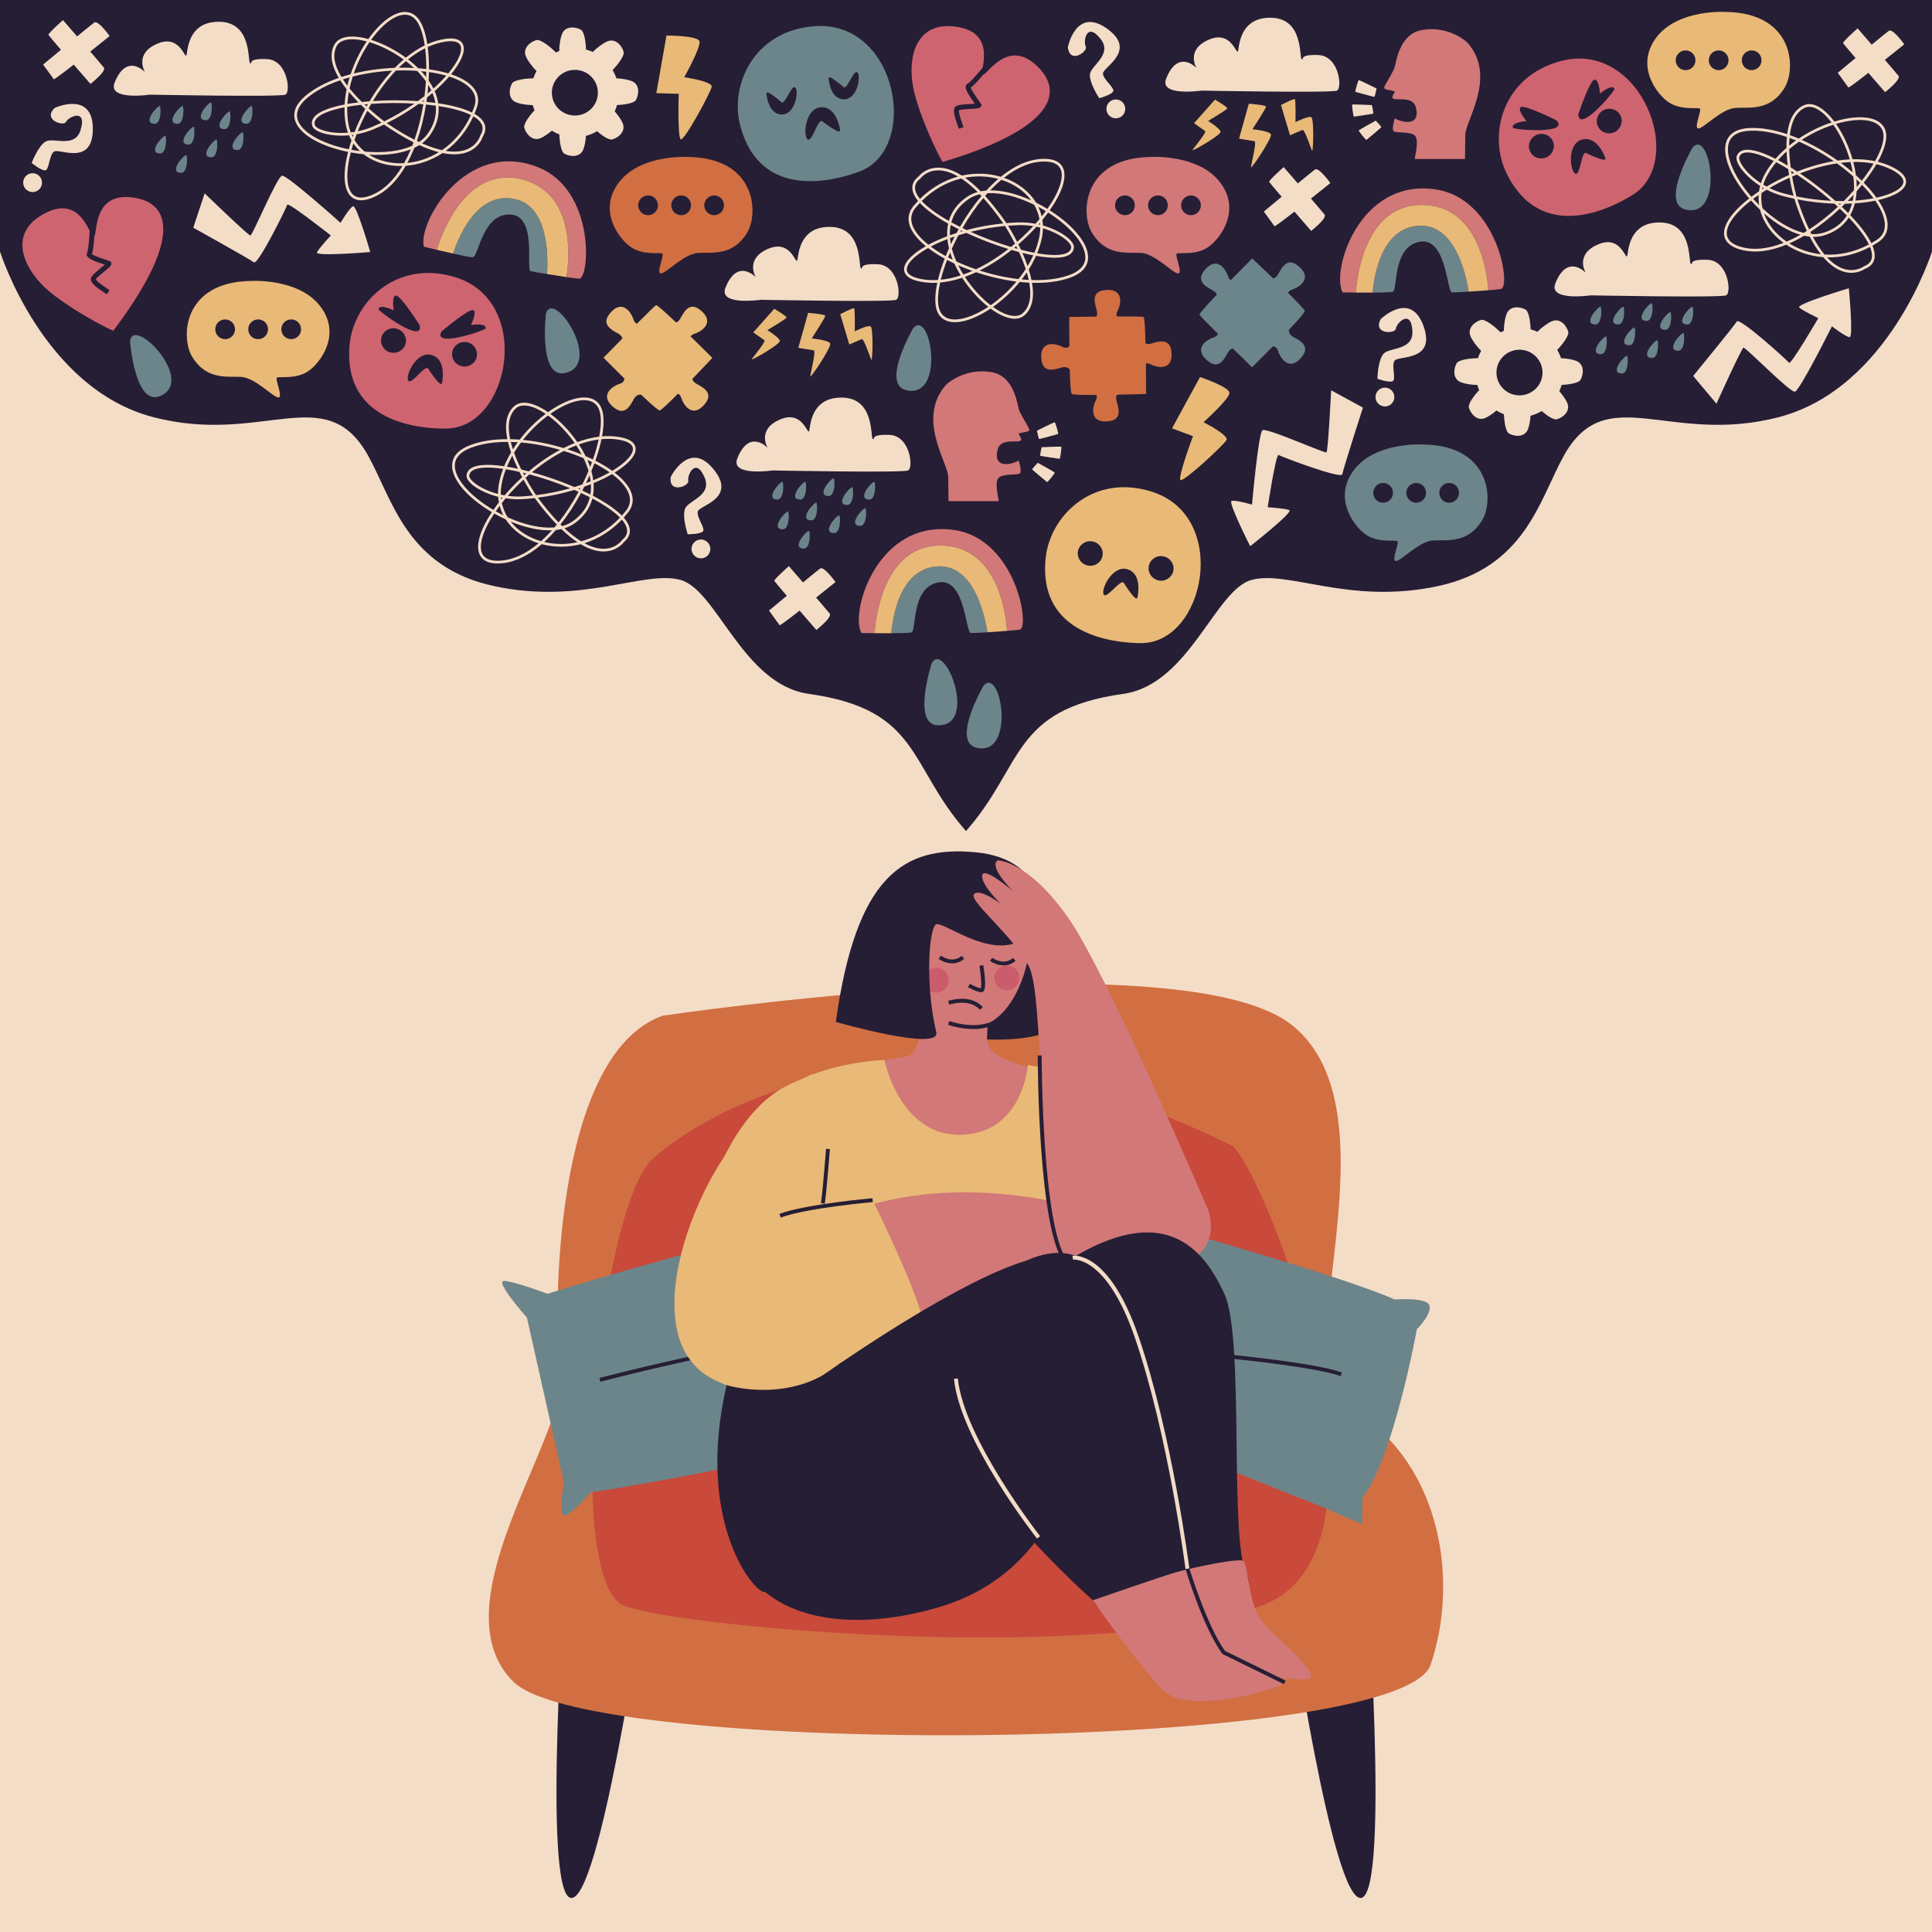 <?xml version="1.0" encoding="utf-8"?>
<!-- Generator: Adobe Illustrator 27.5.0, SVG Export Plug-In . SVG Version: 6.00 Build 0)  -->
<svg version="1.1" xmlns="http://www.w3.org/2000/svg" xmlns:xlink="http://www.w3.org/1999/xlink" x="0px" y="0px"
	 viewBox="0 0 500 500" style="enable-background:new 0 0 500 500;" xml:space="preserve">
<g id="BACKGROUND">
	<rect y="0" style="fill:#F4DDC7;" width="500" height="500"/>
</g>
<g id="OBJECTS">
	<g>
		<g>
			<g>
				<path style="fill:#261E35;" d="M146.495,405.104c0,0-6.306,84.657,1.2,86.071s18.801-76.804,18.801-76.804L146.495,405.104z"/>
				<path style="fill:#261E35;" d="M353.505,405.104c0,0,6.306,84.657-1.2,86.071s-18.801-76.804-18.801-76.804L353.505,405.104z"/>
			</g>
			<path style="fill:#D16F42;" d="M171.449,262.878c0,0,134.616-20.116,162.91,2.418c28.294,22.535-2.182,89.995,13.394,98.248
				c24.68,13.076,30.228,44.489,22.495,67.275c-7.733,22.786-217.007,24.218-237.282,4.51s13.819-63.627,11.969-79.227
				C143.085,340.502,143.141,273.032,171.449,262.878z"/>
		</g>
		<path style="fill:#C9493A;" d="M170.201,298.863c0,0,53.118-49.186,148.404-2.52c7.236,3.544,48.129,104.305,7.817,119.257
			s-148.371,5.972-164.793,0C145.207,409.629,155.47,307.291,170.201,298.863z"/>
		<g>
			<path style="fill:#6C858A;" d="M192.923,320.952c0,0,6.545-5.071,8.342-3.603c1.797,1.468,0.636,6.942,0.636,6.942
				s13.183,31.459,11.974,44.209l3.662,5.813l-12.392,2.134c0,0-36.396,7.548-52.244,9.762c0,0-5.336,6.178-6.937,5.946
				s0-8.429,0-8.429l-9.605-42.735c0,0-8.538-9.614-5.87-9.491c2.668,0.123,11.206,3.325,11.206,3.325
				S179.583,323.087,192.923,320.952z"/>
			<path style="fill:#6C858A;" d="M360.986,336.314c0,0,8.252-0.68,8.957,1.53c0.705,2.211-3.254,6.166-3.254,6.166
				s-6.109,33.558-14.077,43.585l-0.101,6.87l-11.55-4.97c0,0-34.622-13.525-49.113-20.314c0,0-7.842,2.268-9.057,1.2
				s4.598-7.065,4.598-7.065l15.258-41.057c0,0-1.912-12.715,0.257-11.156c2.169,1.559,7.579,8.899,7.579,8.899
				S348.64,330.827,360.986,336.314z"/>
			<path style="fill:#261E35;" d="M155.381,357.576l-0.251-0.969c1.394-0.361,34.22-8.81,42.888-8.576l-0.031,1
				C189.479,348.753,155.721,357.488,155.381,357.576z"/>
			<path style="fill:#261E35;" d="M346.945,356.156c-7.946-3.051-42.692-5.937-43.042-5.966l0.082-0.996
				c1.435,0.118,35.239,2.926,43.319,6.028L346.945,356.156z"/>
		</g>
	</g>
	<g>
		<path style="fill:#261E35;" d="M255.43,268.996c0,0,18.651,0.989,18.42-5.723s-6.913-28.467-13.293-27.773
			C254.178,236.195,250.162,269.007,255.43,268.996z"/>
		<path style="fill:#D27878;" d="M242.142,248.25c0,0-2.545,18.22-5.641,24.05c-1.342,2.526-12.662,0.843-18.16,6.096
			c-5.498,5.254,13.327,20.389,24.735,26.872c8.744,4.969,33.042-27.594,31.942-27.676c-7.082-0.532-19.849-3.387-19.587-8.596
			c0.262-5.209,0.398-9.946,0.398-9.946S243.182,249.032,242.142,248.25z"/>
		<path style="fill:#D27878;" d="M236.958,233.485c0,0-4.317,31.556,13.557,32.502c12.295,0.651,18.355-19.947,15.324-29.78
			C262.81,226.375,244.47,226.007,236.958,233.485z"/>
		<path style="fill:#D27878;" d="M237.561,248.703c0,0-0.567-5.404-3.333-2.965c-2.766,2.439,0.579,9.403,3.11,9.499
			C239.868,255.334,238.631,251.176,237.561,248.703z"/>
		<circle style="fill:#CB5C6C;" cx="242.315" cy="253.681" r="3.213"/>
		<circle style="fill:#CB5C6C;" cx="260.557" cy="253.068" r="3.213"/>
		<path style="fill:#E9B977;" d="M228.895,274.338c0,0,4.046,20.352,20.587,19.31c15.382-0.969,16.533-18.074,16.533-18.074
			c6.581,1.67,27.089,1.768,32.943,18.074c5.855,16.306,13.229,75.791,1.657,81.173c-11.572,5.382-21.905,5.85-49.877,6.931
			c-27.972,1.081-40.751,16.6-55.946,13.128c-15.195-3.472-1.419-106.95,8.979-113.566
			C214.17,274.699,228.895,274.338,228.895,274.338z"/>
		<path style="fill:#E9B977;" d="M176.63,333.642c0,0,12.363,10.817,21.284,9.389s13.397-33.339,14.571-45.963
			c1.174-12.624,0.158-21.039-3.191-18.604C205.944,280.899,187.086,280.795,176.63,333.642z"/>
		<path style="fill:#E9B977;" d="M307.172,322.105c0,0-10.308,8.388-17.747,7.28s-11.171-25.852-12.15-35.641
			c-0.979-9.789-0.615-12.539-3.321-14.535C272.691,278.278,300.877,279.67,307.172,322.105z"/>
		<path style="fill:#D27878;" d="M198.459,324.051c0,0-3.979,20.234,11.545,24.861s74.582-18.164,90.467-17.813
			c15.884,0.351,10.341,5.95,9.939-2.051c-0.346-6.888-0.326-11.281-12.666-12.328C285.404,315.672,242.315,294.884,198.459,324.051
			z"/>
		<path style="fill:#261E35;" d="M253.979,256.781c-0.001,0-0.002,0-0.003,0c-1.145-0.007-3.221-1.168-3.453-1.301l0.494-0.869
			c0.74,0.421,2.104,1.073,2.822,1.16c0.25-0.665,0.03-3.467-0.354-5.836l0.986-0.16c0.281,1.726,0.852,5.836,0.087,6.73
			C254.405,256.684,254.2,256.781,253.979,256.781z"/>
		<path style="fill:#261E35;" d="M246.438,249.308c-1.455,0-2.791-0.627-3.528-1.167l0.59-0.808
			c0.123,0.088,3.023,2.148,5.369,0.033l0.67,0.742C248.559,248.993,247.469,249.308,246.438,249.308z"/>
		<path style="fill:#261E35;" d="M259.731,249.846c-1.455,0-2.79-0.627-3.527-1.166l0.589-0.808c0.123,0.089,3.022,2.15,5.369,0.033
			l0.67,0.742C261.853,249.532,260.762,249.846,259.731,249.846z"/>
		<path style="fill:#261E35;" d="M253.605,261.317c-2.746-3.057-7.863-1.344-7.915-1.326l-0.327-0.945
			c0.235-0.081,5.793-1.949,8.985,1.604L253.605,261.317z"/>
		<path style="fill:#261E35;" d="M251.848,266.315c-3.456,0-6.31-1.06-6.497-1.13l0.354-0.936c0.068,0.025,6.924,2.561,11.989-0.344
			l0.498,0.867C256.153,265.943,253.895,266.315,251.848,266.315z"/>
		<path style="fill:#E9B977;" d="M225.838,310.602c0,0,15.075,30.438,12.988,33.678c-2.088,3.24-33.069,24.516-54.925,12.3
			s-0.183-59.03,11.599-65.868C207.281,283.874,225.838,310.602,225.838,310.602z"/>
		<path style="fill:#261E35;" d="M202.062,315.092l-0.347-0.938c6.845-2.526,23.378-3.989,24.079-4.05l0.087,0.996
			C225.711,311.115,208.782,312.612,202.062,315.092z"/>
		<path style="fill:#261E35;" d="M216.308,264.476c0,0,27.249,7.798,26.007,2.665c-2.95-12.199-1.911-27.242,0-27.937
			c1.911-0.694,13.458,8.563,21.455,4.397c7.997-4.166,7.862-21.173-11.165-23.024C233.58,218.725,221.545,226.938,216.308,264.476z
			"/>
		<path style="fill:#D27878;" d="M312.812,313.48c0,0-26.165-61.623-36.567-76.262c-10.402-14.639-18.053-14.56-18.053-14.56
			c-2.449,1.698,3.989,7.989,3.989,7.989s-7.639-6.562-7.989-4.107c-0.351,2.455,4.824,7.364,4.824,7.364s-5.605-4.208-6.968-2.455
			c-1.363,1.753,10.867,11.388,14.395,19.019c3.528,7.632,2.371,51.186,6.272,66.251
			C276.841,332.646,318.818,334.634,312.812,313.48z"/>
		<path style="fill:#261E35;" d="M213.448,311.513l-0.986-0.162c0.442-2.695,1.312-13.933,1.321-14.045l0.997,0.076
			C214.744,297.846,213.897,308.774,213.448,311.513z"/>
		<path style="fill:#261E35;" d="M275.46,326.887c-6.811-8.659-6.887-51.901-6.887-53.738h1c0,0.446,0.075,44.731,6.672,53.12
			L275.46,326.887z"/>
		<path style="fill:#261E35;" d="M282.816,414.147c0,0-57.095-49.923-36.611-72.186s32.265-20.656,40.381-10.862
			s16.013,70.874,22.697,78.118C315.968,416.46,291.056,428.132,282.816,414.147z"/>
		<path style="fill:#261E35;" d="M295.321,416.143c0,0-45.006-73.344-19.469-89.564c25.537-16.221,35.709-3.274,41.022,8.284
			s1.147,63.656,5.735,72.379C327.197,415.965,295.914,432.418,295.321,416.143z"/>
		<path style="fill:#261E35;" d="M276.582,380.003c0,0-4.118,27.552-34.266,36.14c-18.015,5.132-34.542,3.918-44.313-4.154
			c-9.771-8.072-11.203-32.817-7.861-38.11s59.062-45.399,78.931-48.391C277.508,324.217,281.855,376.62,276.582,380.003z"/>
		<path style="fill:#F3DCC6;" d="M306.813,406.075c-0.043-0.342-4.443-34.547-13.055-59.731
			c-7.317-21.401-15.974-20.376-16.055-20.362l-0.159-0.987c0.382-0.069,9.526-1.3,17.159,21.025
			c8.646,25.283,13.058,59.587,13.102,59.931L306.813,406.075z"/>
		<path style="fill:#F3DCC6;" d="M268.386,398.179c-0.813-1.033-19.913-25.47-21.499-41.344l0.995-0.1
			c1.557,15.587,21.093,40.574,21.289,40.824L268.386,398.179z"/>
		<g>
			<path style="fill:#D27878;" d="M282.816,414.147c0,0,18.618-6.448,21.706-7.298c5.015-1.38,15.307-3.46,17.049-2.956
				c1.742,0.503,1.091,11.845,5.736,16.604c4.645,4.759,13.389,12.036,11.811,13.69c-1.578,1.654-21.582-2.022-21.582-2.022
				s16.584,1.489,14.966,3.244c-1.617,1.755-24.969,8.546-31.394,2.106C294.685,431.074,282.816,414.147,282.816,414.147z"/>
			<path style="fill:#261E35;" d="M332.282,435.856l-15.909-7.806l-0.072-0.099c-4.824-6.583-9.282-21.177-9.47-21.794l0.957-0.291
				c0.045,0.149,4.55,14.897,9.247,21.395l15.688,7.696L332.282,435.856z"/>
		</g>
		<path style="fill:#261E35;" d="M188.045,358.472c0,0,16.617,5.139,29.312-5.603c5.152-4.36-16.96,58.291-19.354,59.12
			C195.608,412.817,179.703,394.331,188.045,358.472z"/>
	</g>
	<g>
		<path style="fill:#261E35;" d="M250,0H0v65.091c0,0,11.086,35.389,39.604,42.848c28.518,7.46,44.728-9.787,55.72,10.075
			c6.267,11.324,9.922,28.886,32.736,33.711c22.814,4.825,38.597-4.23,48.048-1.638c9.451,2.592,16.132,27.091,33.221,29.491
			C238.28,183.644,235,198.068,250,215.077c15-17.009,11.72-31.433,40.671-35.499c17.088-2.4,23.77-26.9,33.221-29.491
			s25.234,6.463,48.048,1.638c22.814-4.825,26.469-22.387,32.736-33.711c10.992-19.862,27.203-2.615,55.72-10.075
			C488.914,100.479,500,65.091,500,65.091V0H250z"/>
		<path style="fill:#F4DDC7;" d="M129.97,145.767c-0.325,0.032-0.65,0.052-0.977,0.059c-2.372,0.051-3.97-0.647-4.749-2.077
			c-1.257-2.306-0.146-6.377,3.048-11.203c-6.549-3.865-10.573-8.704-10.28-12.39c0.172-2.168,1.734-3.832,4.64-4.944
			c2.685-1.027,5.965-1.558,9.648-1.557c-0.774-3.816-0.209-6.658,1.682-8.45c0.583-0.552,1.32-0.876,2.192-0.961
			c1.785-0.175,4.14,0.683,6.653,2.419c3.058-2.187,6.089-3.522,8.558-3.764c2.637-0.258,4.53,0.772,5.332,2.899
			c0.616,1.636,0.646,4.097,0.089,7.138c1.153-0.096,2.286-0.09,3.371,0.018c3.948,0.393,5.049,1.717,5.278,2.759
			c0.408,1.857-1.554,4.246-5.397,6.594c2.756,2.117,4.356,4.324,4.638,6.405c0.188,1.391-0.202,2.71-1.159,3.921
			c-0.361,0.457-0.737,0.902-1.12,1.328c1.132,1.3,1.666,2.536,1.585,3.676c-0.068,0.971-0.579,1.858-1.517,2.638
			c-0.232,0.316-1.681,2.132-4.541,2.412c-2.02,0.198-4.258-0.422-6.654-1.842c-3.355,0.854-6.854,0.85-10.09-0.01
			C136.795,143.777,133.354,145.436,129.97,145.767z M127.904,132.9c-3.018,4.552-4.155,8.468-3.04,10.511
			c0.643,1.179,2.027,1.754,4.114,1.709c3.444-0.075,6.92-1.6,10.411-4.519c-3.652-1.147-6.649-3.32-8.497-6.173l-0.001-0.001
			C129.88,133.965,128.878,133.452,127.904,132.9z M151.249,140.578c2.036,1.102,3.926,1.575,5.628,1.408
			c2.744-0.269,4.045-2.132,4.058-2.151l0.068-0.074c0.805-0.659,1.241-1.389,1.296-2.171c0.066-0.931-0.393-1.975-1.364-3.106
			C158.171,137.383,154.843,139.475,151.249,140.578z M140.841,140.27c2.771,0.661,5.728,0.681,8.611,0.05
			c-1.343-0.887-2.74-2.024-4.167-3.389l-0.002-0.001c-0.458,0.104-0.939,0.184-1.434,0.239l-0.001,0.001
			C142.865,138.303,141.856,139.344,140.841,140.27z M146.084,136.715c1.488,1.393,2.937,2.526,4.317,3.373
			c3.737-1.011,7.205-3.125,10.057-6.126c-1.529-1.569-3.992-3.268-7.163-4.941c-0.66,2.581-2.226,4.753-4.659,6.462
			C147.889,136.009,147.033,136.422,146.084,136.715z M132.153,134.98c1.856,2.358,4.603,4.136,7.871,5.076
			c0.948-0.839,1.892-1.782,2.818-2.812C139.726,137.368,136,136.578,132.153,134.98z M131.375,133.872
			c4.415,1.996,8.71,2.924,12.124,2.622c0.206-0.241,0.41-0.485,0.612-0.732c-1.84-1.9-3.764-4.207-5.723-6.863l-0.001,0
			c-0.984,0.115-1.983,0.205-2.995,0.27c-1.486,0.096-3.006,0.025-4.523-0.21c-0.344,0.409-0.678,0.82-0.999,1.228
			C130.153,131.488,130.659,132.726,131.375,133.872z M145.055,135.715c0.148,0.148,0.294,0.293,0.439,0.435
			c1.032-0.275,1.952-0.693,2.737-1.244c2.34-1.644,3.826-3.735,4.42-6.219c-0.729-0.373-1.494-0.745-2.281-1.108
			C148.761,130.565,146.975,133.299,145.055,135.715z M139.193,128.8c1.837,2.467,3.638,4.618,5.364,6.407
			c1.865-2.355,3.602-5.018,5.169-7.923c-0.365-0.164-0.734-0.327-1.105-0.487C145.569,127.712,142.401,128.385,139.193,128.8z
			 M153.455,128.308c3.298,1.726,5.871,3.492,7.482,5.134c0.358-0.4,0.71-0.817,1.048-1.245c0.834-1.055,1.175-2.195,1.013-3.389
			c-0.263-1.947-1.85-4.057-4.593-6.111c-1.433,0.829-3.043,1.613-4.793,2.335l-0.002,0.002c0.088,1.139,0.036,2.237-0.157,3.272
			L153.455,128.308z M128.301,132.314c0.644,0.364,1.301,0.71,1.964,1.036c-0.404-0.783-0.72-1.6-0.947-2.444
			C128.964,131.376,128.624,131.847,128.301,132.314z M127.973,114.518c-2.255,0.221-4.297,0.676-6.068,1.354
			c-2.631,1.006-4.04,2.466-4.189,4.34c-0.268,3.373,3.728,8.07,9.972,11.748c0.444-0.645,0.922-1.298,1.426-1.949l0,0l0.001-0.001
			c-0.089-0.472-0.151-0.955-0.185-1.44l-0.003-0.002c-4.506-1.126-8.303-3.664-8.185-5.499c0.068-1.059,0.811-2.385,3.961-2.694
			c1.528-0.15,3.469-0.054,5.775,0.284l0-0.001l0.001,0c0.491-1.196,1.09-2.397,1.785-3.576l0-0.001l0,0
			c-0.331-0.946-0.602-1.858-0.807-2.718C130.252,114.357,129.081,114.409,127.973,114.518z M150.701,126.954
			c0.72,0.333,1.421,0.673,2.094,1.014c0.14-0.845,0.182-1.735,0.126-2.657c-0.558,0.22-1.129,0.434-1.706,0.638
			C151.048,126.285,150.876,126.62,150.701,126.954z M129.65,128.735c0.015,0.175,0.035,0.35,0.058,0.524
			c0.118-0.147,0.238-0.293,0.358-0.439C129.928,128.793,129.789,128.765,129.65,128.735z M131.412,128.324
			c1.321,0.176,2.642,0.223,3.934,0.14c0.873-0.057,1.738-0.132,2.589-0.225c-0.478-0.73-1.421-2.217-2.455-4.102
			C134.036,125.472,132.671,126.877,131.412,128.324z M136.019,123.648c1.233,2.264,2.349,3.97,2.703,4.5
			c3.012-0.37,5.99-0.97,8.87-1.787c-3.415-1.417-7.045-2.653-10.569-3.594C136.684,123.057,136.348,123.352,136.019,123.648z
			 M149.662,126.483c0.133,0.059,0.265,0.118,0.396,0.177c0.066-0.127,0.132-0.253,0.198-0.38c-0.198,0.066-0.397,0.131-0.597,0.195
			l0.012,0.005L149.662,126.483z M129.608,128.003c0.325,0.072,0.654,0.138,0.981,0.194c1.393-1.63,2.92-3.21,4.545-4.7l0-0.001
			l0.001,0c-0.234-0.44-0.472-0.898-0.708-1.371c-1.224-0.278-2.4-0.508-3.501-0.683c-0.492,1.28-0.86,2.566-1.095,3.825
			C129.659,126.189,129.585,127.108,129.608,128.003z M137.681,122.214c3.68,1.008,7.46,2.327,10.982,3.832
			c0.691-0.211,1.379-0.435,2.049-0.668c0.571-1.153,1.106-2.327,1.593-3.493c-0.314-1.079-0.743-2.189-1.277-3.302
			c-1.624-0.693-3.342-1.321-5.11-1.867C143.139,118.138,140.372,119.986,137.681,122.214z M124.77,121.076
			c-2.133,0.209-3.251,0.894-3.325,2.037c-0.072,1.125,2.848,3.525,7.453,4.719c-0.01-0.884,0.069-1.789,0.238-2.695
			c0.234-1.254,0.595-2.532,1.074-3.804C128.035,121.022,126.206,120.936,124.77,121.076z M152.592,123.01
			c-0.295,0.677-0.605,1.355-0.928,2.027c0.403-0.149,0.802-0.303,1.193-0.459C152.797,124.065,152.709,123.541,152.592,123.01z
			 M153.05,121.929c0.222,0.804,0.384,1.599,0.483,2.372c1.537-0.642,2.96-1.332,4.244-2.057c-1.158-0.813-2.478-1.599-3.935-2.345
			C153.596,120.571,153.33,121.251,153.05,121.929z M154.085,119.23c1.629,0.83,3.095,1.711,4.363,2.624
			c3.623-2.168,5.657-4.453,5.319-5.988c-0.253-1.15-1.907-1.934-4.659-2.208c-1.105-0.11-2.262-0.11-3.442,0.001
			c-0.361,1.744-0.892,3.615-1.582,5.569l0.001,0L154.085,119.23z M135.324,122.335c0.117,0.229,0.234,0.453,0.351,0.673
			c0.171-0.153,0.344-0.306,0.518-0.457C135.902,122.477,135.612,122.405,135.324,122.335z M152.001,119.012
			c0.273,0.62,0.513,1.237,0.72,1.847c0.169-0.428,0.332-0.855,0.487-1.278C152.814,119.388,152.411,119.198,152.001,119.012z
			 M134.911,121.511c0.636,0.148,1.282,0.308,1.936,0.479l0.001,0c2.643-2.229,5.364-4.098,8.101-5.564
			c-3.377-0.976-6.855-1.633-10.123-1.911c-0.647,0.863-1.247,1.75-1.786,2.642C133.534,118.527,134.163,119.99,134.911,121.511z
			 M131.196,120.77c0.902,0.147,1.851,0.329,2.834,0.544c-0.556-1.163-1.042-2.291-1.451-3.367
			C132.053,118.882,131.59,119.827,131.196,120.77z M151.548,118.038c0.649,0.281,1.286,0.574,1.9,0.874
			c0.636-1.81,1.132-3.545,1.48-5.17c-1.647,0.216-3.363,0.643-5.114,1.272C150.468,116.013,151.05,117.027,151.548,118.038z
			 M146.83,116.264c1.269,0.411,2.51,0.862,3.706,1.349c-0.418-0.785-0.887-1.571-1.401-2.346
			C148.375,115.562,147.603,115.896,146.83,116.264z M135.336,113.852c3.411,0.324,7.03,1.048,10.516,2.105
			c0.962-0.484,1.927-0.916,2.876-1.289c-1.953-2.802-4.382-5.316-6.894-7.136C139.452,109.296,137.22,111.468,135.336,113.852z
			 M132.185,114.372c0.152,0.616,0.338,1.26,0.557,1.924c0.391-0.62,0.809-1.237,1.252-1.843
			C133.383,114.412,132.778,114.385,132.185,114.372z M149.408,114.409l0.001,0.001c1.94-0.71,3.844-1.18,5.666-1.398
			c0.572-3.008,0.566-5.412-0.018-6.963c-0.87-2.309-2.983-2.604-4.603-2.446c-2.295,0.225-5.129,1.462-8.019,3.495
			c2.551,1.885,5.006,4.458,6.972,7.311L149.408,114.409z M132.023,113.662c0.807,0.015,1.637,0.054,2.473,0.118l0.001,0
			c1.931-2.513,4.246-4.809,6.727-6.673c-3.335-2.25-6.26-2.806-7.756-1.389C131.743,107.354,131.256,110.026,132.023,113.662z"/>
		<path style="fill:#F4DDC7;" d="M96.952,50.926c-0.296,0.137-0.597,0.262-0.904,0.376c-2.224,0.827-3.963,0.691-5.167-0.404
			c-1.944-1.766-2.229-5.976-0.796-11.583c-7.454-1.503-12.843-4.753-13.776-8.332c-0.549-2.105,0.381-4.188,2.762-6.192
			c2.2-1.851,5.124-3.428,8.603-4.636c-1.983-3.351-2.381-6.221-1.183-8.534c0.369-0.713,0.96-1.26,1.756-1.627
			c1.629-0.751,4.135-0.713,7.079,0.103c2.171-3.07,4.597-5.324,6.85-6.363c2.406-1.109,4.533-0.757,5.988,0.99
			c1.119,1.343,1.954,3.658,2.426,6.714c1.058-0.469,2.13-0.835,3.19-1.089c3.859-0.924,5.333-0.034,5.891,0.875
			c0.994,1.62-0.075,4.521-2.935,8c3.298,1.096,5.534,2.656,6.482,4.529c0.634,1.252,0.699,2.626,0.192,4.084
			c-0.191,0.55-0.4,1.093-0.623,1.622c1.496,0.857,2.406,1.85,2.704,2.953c0.254,0.94,0.063,1.945-0.567,2.989
			c-0.115,0.375-0.888,2.565-3.499,3.768c-1.843,0.85-4.161,0.998-6.89,0.443c-2.889,1.908-6.196,3.051-9.535,3.301
			C102.747,46.807,100.04,49.503,96.952,50.926z M90.78,39.448c-1.358,5.29-1.147,9.362,0.576,10.927
			c0.994,0.903,2.49,0.992,4.447,0.265c3.229-1.2,6.012-3.782,8.352-7.684c-3.826,0.115-7.371-0.955-10.052-3.043l-0.001,0
			C92.996,39.806,91.881,39.65,90.78,39.448z M115.352,39.043c2.284,0.373,4.225,0.2,5.778-0.516
			c2.504-1.154,3.122-3.341,3.128-3.363l0.04-0.092c0.545-0.886,0.717-1.719,0.512-2.476c-0.243-0.901-1.019-1.737-2.308-2.487
			C120.843,33.754,118.385,36.822,115.352,39.043z M105.418,42.166c2.835-0.285,5.634-1.235,8.151-2.777
			c-1.56-0.398-3.253-1.013-5.048-1.835l-0.002-0.001c-0.398,0.249-0.826,0.482-1.277,0.696l-0.001,0.001
			C106.685,39.645,106.073,40.959,105.418,42.166z M109.206,37.088c1.862,0.828,3.603,1.422,5.185,1.77
			c3.199-2.181,5.781-5.315,7.49-9.086c-1.96-0.981-4.843-1.777-8.388-2.317c0.223,2.655-0.543,5.221-2.281,7.633
			C110.678,35.829,110.005,36.5,109.206,37.088z M95.475,40.019c2.527,1.619,5.705,2.397,9.1,2.213
			c0.62-1.103,1.203-2.304,1.74-3.581C103.413,39.791,99.634,40.267,95.475,40.019z M94.377,39.229
			c4.826,0.437,9.188-0.095,12.313-1.501c0.115-0.295,0.228-0.593,0.338-0.893c-2.362-1.191-4.936-2.739-7.657-4.605l-0.001,0
			c-0.892,0.431-1.806,0.845-2.741,1.237c-1.372,0.578-2.832,1.01-4.341,1.286c-0.191,0.499-0.371,0.997-0.541,1.488
			C92.441,37.376,93.325,38.381,94.377,39.229z M107.905,36.482c0.188,0.092,0.374,0.181,0.558,0.267
			c0.885-0.598,1.616-1.295,2.177-2.073c1.671-2.321,2.389-4.784,2.135-7.325c-0.811-0.113-1.655-0.213-2.518-0.299
			C109.716,30.4,108.926,33.569,107.905,36.482z M100.099,31.872c2.544,1.728,4.952,3.169,7.169,4.293
			c0.989-2.837,1.757-5.922,2.284-9.18c-0.398-0.035-0.8-0.068-1.204-0.098C105.765,28.752,102.993,30.427,100.099,31.872z
			 M113.411,26.729c3.682,0.548,6.691,1.373,8.752,2.396c0.207-0.495,0.403-1.005,0.581-1.52c0.442-1.27,0.389-2.459-0.155-3.534
			c-0.888-1.753-3.079-3.226-6.344-4.266c-1.082,1.253-2.346,2.522-3.762,3.778l-0.002,0.002c0.457,1.047,0.767,2.101,0.925,3.142
			L113.411,26.729z M90.963,38.764c0.728,0.132,1.462,0.244,2.195,0.334c-0.638-0.607-1.205-1.275-1.696-1.998
			C91.28,37.661,91.114,38.218,90.963,38.764z M84.815,22.061c-2.058,0.949-3.837,2.048-5.288,3.27
			c-2.155,1.813-3.007,3.655-2.534,5.474c0.853,3.274,6.169,6.4,13.274,7.826c0.208-0.755,0.445-1.529,0.707-2.308l0,0l0.001-0.001
			c-0.239-0.417-0.456-0.852-0.647-1.299l-0.004-0.001c-4.626,0.414-9.045-0.737-9.536-2.51c-0.283-1.022-0.017-2.519,2.858-3.844
			c1.394-0.643,3.259-1.189,5.548-1.626l0-0.001l0.001,0c0.071-1.29,0.244-2.622,0.513-3.964l-0.001,0l0,0
			c-0.623-0.785-1.178-1.558-1.654-2.303C86.914,21.161,85.826,21.595,84.815,22.061z M110.365,26.353
			c0.789,0.079,1.563,0.17,2.31,0.271c-0.145-0.844-0.397-1.699-0.752-2.551c-0.454,0.391-0.924,0.78-1.402,1.163
			C110.472,25.608,110.42,25.98,110.365,26.353z M91.063,34.941c0.072,0.16,0.147,0.319,0.227,0.476
			c0.063-0.177,0.128-0.355,0.195-0.532C91.344,34.905,91.203,34.924,91.063,34.941z M92.593,33.975
			c1.306-0.267,2.569-0.656,3.763-1.158c0.806-0.34,1.598-0.694,2.372-1.062c-0.691-0.533-2.07-1.628-3.664-3.07
			C94.136,30.419,93.307,32.195,92.593,33.975z M95.41,28.047c1.907,1.734,3.521,2.98,4.029,3.364
			c2.723-1.338,5.34-2.882,7.793-4.598c-3.691-0.219-7.526-0.195-11.163,0.072C95.845,27.27,95.624,27.658,95.41,28.047z
			 M109.228,26.248c0.144,0.012,0.289,0.024,0.433,0.037c0.021-0.141,0.042-0.283,0.062-0.424c-0.165,0.127-0.332,0.254-0.5,0.38
			l0.012,0.001L109.228,26.248z M90.783,34.264c0.331-0.038,0.662-0.084,0.991-0.138c0.781-1.997,1.706-3.99,2.752-5.931l-0.001,0
			l0-0.001c-0.366-0.339-0.74-0.694-1.119-1.063c-1.248,0.139-2.433,0.308-3.531,0.503c-0.044,1.371,0.03,2.706,0.221,3.973
			C90.236,32.533,90.467,33.426,90.783,34.264z M96.51,26.147c3.807-0.255,7.811-0.249,11.632,0.018
			c0.584-0.426,1.16-0.863,1.716-1.303c0.161-1.277,0.281-2.561,0.359-3.823c-0.65-0.916-1.42-1.824-2.29-2.7
			c-1.762-0.122-3.591-0.151-5.44-0.087C100.329,20.506,98.321,23.159,96.51,26.147z M83.94,29.307
			c-1.946,0.897-2.778,1.911-2.473,3.015c0.301,1.087,3.847,2.395,8.589,2.013c-0.3-0.832-0.521-1.713-0.659-2.624
			c-0.19-1.261-0.268-2.587-0.233-3.946C87.006,28.185,85.25,28.703,83.94,29.307z M110.856,22.006
			c-0.057,0.737-0.127,1.478-0.212,2.219c0.332-0.273,0.658-0.549,0.976-0.825C111.397,22.936,111.141,22.47,110.856,22.006z
			 M110.935,20.835c0.474,0.687,0.888,1.385,1.235,2.082c1.241-1.11,2.359-2.229,3.334-3.335c-1.361-0.388-2.866-0.698-4.486-0.924
			C111.005,19.373,110.977,20.103,110.935,20.835z M111.027,17.946c1.811,0.249,3.485,0.601,4.982,1.048
			c2.711-3.237,3.883-6.062,3.061-7.402c-0.616-1.003-2.436-1.201-5.125-0.557c-1.08,0.259-2.173,0.639-3.251,1.13
			c0.231,1.766,0.343,3.708,0.332,5.78l0.001,0L111.027,17.946z M94.323,27.034c0.185,0.178,0.37,0.351,0.552,0.521
			c0.112-0.201,0.225-0.402,0.34-0.602C94.916,26.978,94.618,27.005,94.323,27.034z M108.987,18.423c0.461,0.496,0.89,1,1.286,1.509
			c0.019-0.46,0.033-0.916,0.041-1.367C109.879,18.512,109.435,18.465,108.987,18.423z M93.663,26.391
			c0.65-0.069,1.312-0.13,1.986-0.182l0.001,0c1.765-2.973,3.723-5.63,5.828-7.914c-3.51,0.186-7.011,0.706-10.19,1.516
			c-0.328,1.027-0.604,2.062-0.82,3.081C91.383,24.024,92.457,25.2,93.663,26.391z M89.91,26.91c0.9-0.157,1.857-0.296,2.856-0.416
			c-0.907-0.916-1.736-1.822-2.475-2.704C90.1,24.845,89.973,25.89,89.91,26.91z M108.239,17.653
			c0.705,0.053,1.403,0.12,2.081,0.202c0.007-1.919-0.093-3.721-0.297-5.369c-1.485,0.745-2.966,1.711-4.414,2.879
			C106.555,16.094,107.437,16.861,108.239,17.653z M103.201,17.524c1.334-0.028,2.654-0.009,3.944,0.059
			c-0.653-0.605-1.354-1.193-2.093-1.756C104.43,16.354,103.81,16.923,103.201,17.524z M91.551,19.017
			c3.329-0.813,6.984-1.316,10.624-1.461c0.75-0.772,1.52-1.497,2.294-2.161c-2.764-2.006-5.883-3.584-8.854-4.479
			C93.945,13.362,92.549,16.146,91.551,19.017z M88.746,20.541c0.346,0.532,0.733,1.079,1.157,1.634
			c0.166-0.714,0.359-1.434,0.578-2.151C89.89,20.186,89.31,20.359,88.746,20.541z M105.028,14.926l0.001,0.001
			c1.6-1.307,3.244-2.375,4.894-3.179c-0.446-3.029-1.24-5.298-2.301-6.572c-1.579-1.896-3.672-1.482-5.15-0.8
			c-2.095,0.965-4.365,3.064-6.429,5.933c3.028,0.944,6.191,2.569,8.984,4.619L105.028,14.926z M88.359,19.924
			c0.767-0.251,1.564-0.485,2.375-0.7l0.001-0.001c1-3.007,2.434-5.936,4.166-8.511c-3.888-1.031-6.834-0.597-7.782,1.232
			C86.025,14.057,86.442,16.74,88.359,19.924z"/>
		<path style="fill:#F4DDC7;" d="M269.382,41.131c0.326-0.022,0.651-0.032,0.978-0.029c2.372,0.02,3.949,0.766,4.685,2.218
			c1.187,2.342-0.045,6.378-3.382,11.107c6.43,4.059,10.308,9.016,9.905,12.692c-0.237,2.162-1.848,3.778-4.786,4.802
			c-2.715,0.946-6.009,1.378-9.69,1.267c0.659,3.838,0.009,6.661-1.934,8.395c-0.599,0.535-1.346,0.836-2.22,0.895
			c-1.789,0.121-4.118-0.807-6.578-2.618c-3.122,2.095-6.192,3.338-8.667,3.506c-2.643,0.179-4.505-0.907-5.243-3.058
			c-0.567-1.653-0.523-4.114,0.125-7.137c-1.156,0.061-2.288,0.022-3.369-0.119c-3.935-0.511-4.996-1.868-5.193-2.916
			c-0.352-1.868,1.68-4.197,5.592-6.43c-2.691-2.198-4.225-4.453-4.444-6.541c-0.146-1.396,0.283-2.703,1.275-3.885
			c0.374-0.446,0.763-0.879,1.16-1.293c-1.093-1.334-1.589-2.585-1.475-3.722c0.097-0.969,0.634-1.84,1.595-2.591
			c0.241-0.309,1.744-2.08,4.612-2.275c2.025-0.137,4.243,0.549,6.596,2.04c3.379-0.753,6.877-0.644,10.085,0.312
			C262.5,42.916,265.99,41.361,269.382,41.131z M271.061,54.055c3.153-4.46,4.406-8.339,3.354-10.416
			c-0.607-1.198-1.973-1.814-4.061-1.831c-3.444-0.028-6.965,1.393-10.541,4.205c3.616,1.256,6.547,3.518,8.309,6.424l0.001,0.001
			C269.118,52.931,270.105,53.474,271.061,54.055z M247.957,45.681c-2.002-1.162-3.877-1.692-5.583-1.576
			c-2.751,0.187-4.107,2.01-4.121,2.029l-0.07,0.072c-0.825,0.634-1.282,1.351-1.361,2.131c-0.094,0.929,0.334,1.986,1.27,3.146
			C240.942,48.667,244.332,46.676,247.957,45.681z M258.352,46.301c-2.75-0.744-5.705-0.853-8.606-0.308
			c1.316,0.927,2.679,2.105,4.063,3.513l0.002,0.001c0.461-0.091,0.944-0.156,1.441-0.196l0.001-0.001
			C256.269,48.206,257.309,47.196,258.352,46.301z M253.004,49.697c-1.445-1.437-2.86-2.613-4.214-3.501
			c-3.766,0.899-7.296,2.908-10.235,5.822c1.482,1.614,3.892,3.386,7.012,5.153c0.737-2.56,2.367-4.685,4.85-6.32
			C251.179,50.349,252.047,49.962,253.004,49.697z M266.877,51.849c-1.784-2.413-4.477-4.272-7.715-5.309
			c-0.972,0.81-1.945,1.725-2.901,2.726C259.379,49.235,263.08,50.136,266.877,51.849z M267.622,52.979
			c-4.353-2.127-8.619-3.184-12.04-2.984c-0.213,0.235-0.425,0.473-0.634,0.714c1.783,1.955,3.636,4.317,5.515,7.031l0.001,0
			c0.987-0.086,1.988-0.146,3.002-0.18c1.488-0.051,3.006,0.065,4.514,0.345c0.356-0.398,0.702-0.799,1.035-1.198
			C268.771,55.399,268.303,54.146,267.622,52.979z M254.003,50.727c-0.143-0.153-0.285-0.302-0.426-0.448
			c-1.04,0.244-1.972,0.635-2.773,1.162c-2.389,1.573-3.937,3.619-4.604,6.084c0.717,0.394,1.471,0.789,2.246,1.176
			C250.144,55.764,252.011,53.085,254.003,50.727z M259.656,57.814c-1.762-2.52-3.498-4.725-5.17-6.565
			c-1.935,2.298-3.751,4.907-5.404,7.764c0.36,0.175,0.724,0.349,1.09,0.52C253.25,58.712,256.436,58.134,259.656,57.814z
			 M245.384,57.879c-3.245-1.824-5.764-3.666-7.325-5.356c-0.37,0.389-0.734,0.796-1.085,1.213c-0.865,1.029-1.24,2.159-1.114,3.357
			c0.205,1.954,1.728,4.111,4.408,6.246c1.457-0.785,3.09-1.521,4.861-2.19l0.002-0.002c-0.054-1.141,0.031-2.237,0.255-3.266
			L245.384,57.879z M270.647,54.629c-0.633-0.383-1.279-0.749-1.932-1.094c0.38,0.794,0.672,1.621,0.873,2.472
			C269.957,55.546,270.311,55.086,270.647,54.629z M270.442,72.426c2.261-0.153,4.315-0.547,6.106-1.172
			c2.66-0.927,4.112-2.344,4.317-4.212c0.369-3.364-3.485-8.178-9.616-12.041c-0.463,0.631-0.96,1.27-1.483,1.905l0,0l-0.001,0.001
			c0.075,0.474,0.122,0.959,0.142,1.445l0.003,0.003c4.47,1.261,8.189,3.911,8.017,5.742c-0.1,1.056-0.882,2.36-4.039,2.574
			c-1.531,0.104-3.469-0.05-5.763-0.457l0,0.001l-0.001,0c-0.526,1.18-1.162,2.363-1.892,3.521l0,0.001l0,0
			c0.302,0.956,0.546,1.876,0.725,2.741C268.16,72.519,269.332,72.502,270.442,72.426z M248.097,59.315
			c-0.71-0.355-1.4-0.716-2.062-1.076c-0.165,0.841-0.234,1.729-0.206,2.652c0.564-0.203,1.141-0.4,1.724-0.587
			C247.731,59.973,247.912,59.644,248.097,59.315z M269.192,58.166c-0.01-0.176-0.024-0.351-0.042-0.525
			c-0.122,0.143-0.246,0.285-0.371,0.428C268.916,58.099,269.054,58.132,269.192,58.166z M267.418,58.523
			c-1.315-0.216-2.634-0.302-3.928-0.258c-0.874,0.031-1.741,0.08-2.595,0.148c0.456,0.744,1.354,2.258,2.331,4.173
			C264.71,61.296,266.117,59.932,267.418,58.523z M262.674,63.059c-1.164-2.3-2.229-4.039-2.567-4.579
			c-3.021,0.28-6.016,0.791-8.92,1.52c3.371,1.519,6.963,2.862,10.456,3.909C261.991,63.63,262.335,63.346,262.674,63.059z
			 M249.121,59.818c-0.131-0.063-0.261-0.126-0.391-0.189c-0.07,0.125-0.14,0.249-0.209,0.374c0.2-0.06,0.401-0.119,0.602-0.177
			l-0.011-0.005L249.121,59.818z M269.212,58.898c-0.323-0.082-0.649-0.157-0.975-0.224c-1.441,1.588-3.015,3.121-4.684,4.562
			l0,0.001l-0.001,0c0.221,0.447,0.445,0.912,0.667,1.392c1.215,0.315,2.383,0.579,3.479,0.788c0.53-1.265,0.936-2.539,1.209-3.791
			C269.106,60.71,269.209,59.793,269.212,58.898z M260.97,64.443c-3.649-1.118-7.387-2.549-10.862-4.16
			c-0.697,0.19-1.392,0.394-2.068,0.607c-0.605,1.136-1.175,2.293-1.697,3.444c0.281,1.088,0.677,2.21,1.178,3.339
			c1.603,0.742,3.301,1.42,5.052,2.019C255.391,68.354,258.213,66.59,260.97,64.443z M273.84,65.967
			c2.138-0.145,3.277-0.796,3.384-1.936c0.106-1.122-2.742-3.608-7.309-4.94c-0.016,0.884-0.123,1.786-0.319,2.686
			c-0.271,1.246-0.671,2.513-1.188,3.77C270.576,65.923,272.401,66.064,273.84,65.967z M246.089,63.201
			c0.315-0.668,0.646-1.336,0.988-1.998c-0.407,0.137-0.81,0.279-1.206,0.423C245.915,62.14,245.988,62.667,246.089,63.201z
			 M245.598,64.268c-0.198-0.81-0.336-1.61-0.412-2.385c-1.555,0.595-2.999,1.243-4.303,1.929c1.133,0.847,2.429,1.673,3.863,2.462
			C245.013,65.609,245.299,64.937,245.598,64.268z M244.483,66.935c-1.604-0.878-3.042-1.803-4.282-2.753
			c-3.686,2.059-5.787,4.281-5.496,5.826c0.218,1.157,1.848,1.99,4.59,2.346c1.101,0.143,2.258,0.177,3.44,0.102
			c0.413-1.733,1-3.587,1.748-5.519l-0.001,0L244.483,66.935z M263.328,64.393c-0.11-0.232-0.221-0.46-0.33-0.683
			c-0.176,0.148-0.353,0.296-0.532,0.442C262.755,64.234,263.043,64.315,263.328,64.393z M246.559,67.215
			c-0.254-0.627-0.476-1.252-0.664-1.868c-0.182,0.423-0.357,0.845-0.525,1.263C245.758,66.815,246.155,67.017,246.559,67.215z
			 M263.717,65.228c-0.631-0.167-1.272-0.346-1.92-0.537l-0.001,0c-2.708,2.149-5.484,3.935-8.264,5.319
			c3.346,1.077,6.803,1.838,10.061,2.213c0.673-0.843,1.299-1.712,1.864-2.587C265.004,68.253,264.419,66.771,263.717,65.228z
			 M267.409,66.081c-0.897-0.174-1.841-0.384-2.817-0.628c0.521,1.179,0.973,2.321,1.349,3.409
			C266.495,67.943,266.986,67.011,267.409,66.081z M246.984,68.202c-0.64-0.3-1.268-0.612-1.873-0.93
			c-0.689,1.79-1.238,3.51-1.634,5.123c1.653-0.167,3.381-0.542,5.15-1.118C248.002,70.259,247.451,69.227,246.984,68.202z
			 M251.646,70.116c-1.257-0.449-2.483-0.937-3.664-1.46c0.395,0.798,0.84,1.597,1.331,2.387
			C250.081,70.772,250.863,70.462,251.646,70.116z M263.063,72.871c-3.4-0.426-6.995-1.258-10.448-2.419
			c-0.976,0.454-1.953,0.858-2.914,1.202c1.868,2.859,4.221,5.445,6.677,7.339C258.812,77.302,261.109,75.199,263.063,72.871z
			 M266.228,72.447c-0.133-0.62-0.3-1.269-0.499-1.939c-0.409,0.608-0.846,1.212-1.306,1.804
			C265.032,72.37,265.636,72.415,266.228,72.447z M249.014,71.893l-0.001-0.001c-1.961,0.652-3.877,1.064-5.706,1.228
			c-0.662,2.989-0.728,5.392-0.19,6.961c0.8,2.334,2.904,2.693,4.527,2.582c2.301-0.156,5.17-1.308,8.12-3.254
			c-2.494-1.961-4.87-4.606-6.75-7.516L249.014,71.893z M266.369,73.16c-0.806-0.039-1.634-0.103-2.469-0.192l-0.001,0
			c-2.005,2.454-4.388,4.68-6.924,6.469c3.266,2.348,6.174,2.992,7.711,1.62C266.46,79.474,267.026,76.818,266.369,73.16z"/>
		<path style="fill:#F4DDC7;" d="M451.015,64.739c-0.318-0.073-0.633-0.158-0.945-0.256c-2.264-0.708-3.556-1.88-3.839-3.483
			c-0.456-2.586,1.896-6.09,6.462-9.646c-4.974-5.752-7.246-11.621-5.792-15.021c0.855-2,2.865-3.079,5.975-3.206
			c2.872-0.117,6.151,0.426,9.641,1.601c0.484-3.864,1.925-6.377,4.289-7.472c0.729-0.338,1.53-0.409,2.384-0.212
			c1.747,0.404,3.706,1.968,5.534,4.415c3.596-1.098,6.894-1.396,9.311-0.838c2.581,0.596,4.048,2.176,4.129,4.448
			c0.063,1.747-0.694,4.089-2.192,6.794c1.124,0.277,2.196,0.644,3.189,1.092c3.617,1.631,4.238,3.238,4.123,4.298
			c-0.206,1.89-2.827,3.529-7.218,4.529c1.937,2.885,2.75,5.488,2.353,7.55c-0.265,1.378-1.056,2.504-2.349,3.347
			c-0.488,0.318-0.986,0.62-1.485,0.901c0.659,1.594,0.77,2.935,0.33,3.99c-0.374,0.899-1.141,1.577-2.279,2.016
			c-0.321,0.226-2.273,1.484-5.073,0.838c-1.978-0.457-3.901-1.758-5.719-3.868c-3.452-0.261-6.767-1.38-9.56-3.227
			C458.118,65.03,454.327,65.504,451.015,64.739z M453.16,51.885c-4.312,3.352-6.638,6.701-6.234,8.993
			c0.233,1.322,1.362,2.309,3.354,2.932c3.288,1.027,7.069,0.69,11.308-0.963c-3.096-2.252-5.243-5.267-6.085-8.56l-0.001-0.001
			C454.694,53.524,453.907,52.718,453.16,51.885z M472.838,66.607c1.578,1.693,3.219,2.744,4.885,3.129
			c2.687,0.62,4.514-0.731,4.532-0.745l0.088-0.049c0.973-0.368,1.62-0.92,1.921-1.644c0.359-0.862,0.257-1.997-0.302-3.379
			C480.417,65.786,476.596,66.708,472.838,66.607z M463.071,62.995c2.416,1.51,5.212,2.472,8.146,2.794
			c-0.99-1.269-1.952-2.792-2.868-4.541l-0.001-0.002c-0.467-0.047-0.949-0.125-1.436-0.231l-0.001,0
			C465.617,61.777,464.328,62.441,463.071,62.995z M469.174,61.299c0.966,1.794,1.978,3.331,3.016,4.574
			c3.865,0.233,7.826-0.664,11.485-2.599c-0.949-1.975-2.741-4.37-5.214-6.967c-1.449,2.236-3.625,3.796-6.476,4.639
			C471.11,61.204,470.167,61.323,469.174,61.299z M456.524,55.211c1.007,2.827,3.043,5.388,5.841,7.32
			c1.166-0.493,2.362-1.085,3.568-1.766C462.94,59.889,459.66,57.953,456.524,55.211z M456.139,53.913
			c3.548,3.3,7.323,5.55,10.654,6.351c0.272-0.163,0.544-0.329,0.814-0.499c-1.138-2.388-2.226-5.187-3.235-8.329l-0.001,0
			c-0.969-0.205-1.945-0.438-2.924-0.699c-1.438-0.383-2.857-0.935-4.22-1.641c-0.456,0.278-0.904,0.561-1.338,0.846
			C455.742,51.263,455.826,52.598,456.139,53.913z M468.517,60.022c0.093,0.188,0.185,0.372,0.277,0.553
			c1.066,0.068,2.071-0.035,2.991-0.307c2.742-0.812,4.818-2.32,6.172-4.485c-0.572-0.586-1.178-1.182-1.808-1.778
			C473.673,56.323,471.108,58.345,468.517,60.022z M465.166,51.599c0.954,2.923,1.975,5.537,3.041,7.783
			c2.519-1.638,5.014-3.607,7.426-5.861c-0.293-0.272-0.591-0.544-0.892-0.815C471.557,52.601,468.34,52.228,465.166,51.599z
			 M478.841,55.681c2.575,2.687,4.451,5.182,5.454,7.252c0.467-0.265,0.934-0.548,1.39-0.846c1.127-0.734,1.813-1.706,2.041-2.889
			c0.371-1.93-0.46-4.435-2.404-7.256c-1.622,0.328-3.399,0.558-5.287,0.684l-0.003,0.001c-0.28,1.107-0.68,2.131-1.192,3.051
			L478.841,55.681z M453.724,51.456c0.495,0.55,1.006,1.088,1.531,1.608c-0.133-0.871-0.172-1.746-0.118-2.619
			C454.65,50.778,454.178,51.116,453.724,51.456z M459.088,34.484c-2.208-0.51-4.288-0.73-6.183-0.652
			c-2.814,0.115-4.616,1.049-5.354,2.777c-1.33,3.111,0.96,8.837,5.705,14.315c0.626-0.47,1.288-0.937,1.973-1.392l0,0l0.001-0.001
			c0.066-0.476,0.161-0.953,0.284-1.424l-0.002-0.003c-3.911-2.504-6.701-6.12-6.004-7.823c0.402-0.982,1.529-2.002,4.613-1.29
			c1.496,0.345,3.305,1.055,5.382,2.111l0-0.001l0.001,0.001c0.846-0.977,1.798-1.924,2.833-2.82l0-0.001l0,0
			c-0.012-1.002,0.022-1.953,0.102-2.834C461.299,35.058,460.172,34.735,459.088,34.484z M476.663,53.519
			c0.576,0.545,1.132,1.091,1.661,1.629c0.402-0.757,0.726-1.587,0.967-2.478c-0.599,0.031-1.208,0.051-1.82,0.061
			C477.204,52.996,476.935,53.258,476.663,53.519z M456.143,48.494c-0.041,0.171-0.079,0.343-0.112,0.515
			c0.159-0.101,0.319-0.202,0.48-0.302C456.388,48.637,456.265,48.566,456.143,48.494z M457.944,48.667
			c1.196,0.589,2.433,1.054,3.684,1.388c0.846,0.225,1.689,0.429,2.526,0.612c-0.22-0.844-0.64-2.554-1.018-4.67
			C461.341,46.8,459.599,47.696,457.944,48.667z M463.801,45.704c0.446,2.539,0.96,4.512,1.127,5.127
			c2.973,0.609,5.986,0.99,8.977,1.135c-2.785-2.432-5.831-4.761-8.871-6.777C464.62,45.356,464.208,45.528,463.801,45.704z
			 M475.828,52.741c0.107,0.098,0.213,0.196,0.319,0.294c0.103-0.099,0.206-0.198,0.309-0.297c-0.209-0.001-0.418-0.002-0.628-0.005
			l0.009,0.008H475.828z M456.337,47.787c0.285,0.172,0.576,0.339,0.868,0.497c1.84-1.101,3.791-2.111,5.807-3.006l0-0.001l0.001,0
			c-0.082-0.492-0.161-1.002-0.234-1.526c-1.072-0.654-2.113-1.246-3.1-1.764c-0.874,1.057-1.633,2.158-2.257,3.277
			C456.964,46.084,456.6,46.931,456.337,47.787z M465.834,44.875c3.167,2.129,6.329,4.585,9.186,7.135
			c0.723,0.021,1.446,0.028,2.155,0.02c0.909-0.911,1.79-1.853,2.624-2.803c0.047-1.123-0.006-2.311-0.157-3.537
			c-1.319-1.175-2.746-2.318-4.248-3.399C472.307,42.752,469.095,43.621,465.834,44.875z M453.96,39.679
			c-2.088-0.482-3.367-0.189-3.801,0.87c-0.427,1.043,1.576,4.249,5.559,6.85c0.272-0.841,0.636-1.673,1.085-2.478
			c0.622-1.114,1.371-2.21,2.232-3.263C457.072,40.669,455.366,40.003,453.96,39.679z M479.713,50.384
			c-0.496,0.548-1.006,1.091-1.526,1.625c0.43-0.013,0.856-0.032,1.277-0.055C479.571,51.449,479.654,50.925,479.713,50.384z
			 M480.492,49.506c-0.046,0.833-0.146,1.638-0.298,2.402c1.661-0.118,3.23-0.318,4.678-0.596c-0.839-1.14-1.839-2.306-2.981-3.477
			C481.442,48.392,480.973,48.953,480.492,49.506z M482.333,47.277c1.279,1.306,2.387,2.608,3.298,3.878
			c4.125-0.9,6.781-2.416,6.951-3.979c0.127-1.17-1.191-2.441-3.711-3.578c-1.012-0.457-2.109-0.825-3.263-1.097
			c-0.898,1.538-1.999,3.142-3.276,4.774L482.333,47.277L482.333,47.277z M463.562,44.238c0.038,0.254,0.077,0.504,0.118,0.75
			c0.211-0.091,0.424-0.18,0.637-0.268C464.064,44.556,463.813,44.395,463.562,44.238z M480.428,46.406
			c0.061,0.674,0.092,1.336,0.093,1.98c0.297-0.352,0.587-0.705,0.869-1.056C481.079,47.022,480.757,46.713,480.428,46.406z
			 M463.433,43.325c0.556,0.343,1.117,0.701,1.682,1.071l0.001,0c3.216-1.27,6.39-2.173,9.453-2.69
			c-2.889-2.002-5.976-3.734-8.985-5.039c-0.889,0.611-1.74,1.261-2.535,1.934C463.08,40.057,463.209,41.645,463.433,43.325z
			 M460.148,41.437c0.808,0.427,1.65,0.902,2.513,1.419c-0.156-1.28-0.257-2.503-0.301-3.654
			C461.563,39.921,460.822,40.67,460.148,41.437z M480.308,45.339c0.525,0.473,1.036,0.954,1.522,1.434
			c1.18-1.513,2.204-2.999,3.052-4.428c-1.63-0.32-3.393-0.463-5.253-0.425C479.931,43.075,480.159,44.222,480.308,45.339z
			 M476.403,42.153c1.072,0.794,2.104,1.618,3.082,2.461c-0.146-0.878-0.34-1.772-0.58-2.67
			C478.091,41.98,477.253,42.05,476.403,42.153z M466.278,36.202c3.13,1.395,6.329,3.235,9.295,5.349
			c1.066-0.152,2.118-0.253,3.137-0.304c-0.958-3.278-2.458-6.436-4.259-8.962C471.632,33.196,468.824,34.542,466.278,36.202z
			 M463.126,35.689c-0.053,0.632-0.081,1.302-0.086,2.001c0.568-0.463,1.162-0.914,1.774-1.347
			C464.249,36.109,463.684,35.891,463.126,35.689z M479.438,41.217l0,0.001c2.065-0.054,4.019,0.108,5.816,0.482
			c1.502-2.668,2.263-4.949,2.203-6.606c-0.088-2.466-1.997-3.42-3.582-3.786c-2.247-0.519-5.327-0.25-8.715,0.755
			c1.817,2.6,3.323,5.821,4.276,9.152L479.438,41.217z M463.199,34.965c0.76,0.271,1.534,0.574,2.307,0.901l0.001,0
			c2.632-1.766,5.558-3.204,8.504-4.18c-2.444-3.196-5.039-4.656-6.908-3.79C464.945,28.897,463.632,31.274,463.199,34.965z"/>
		<g>
			<path style="fill:#6C858A;" d="M211.141,6.758c21.267-1.239,26.901,31.82,11.289,37.641c-5.912,2.204-25.599,7.936-30.856-11.88
				C188.752,21.885,195.291,7.681,211.141,6.758z"/>
			<path style="fill:#261E35;" d="M214.464,20.407c0,0,0.318,5.179,3.847,5.307s4.557-5.871,3.616-6.933s-2.666,4.548-3.594,3.773
				C217.405,21.779,214.242,19.033,214.464,20.407z"/>
			<path style="fill:#261E35;" d="M198.384,24.313c0,0,0.318,5.179,3.847,5.307c3.529,0.128,4.557-5.871,3.616-6.933
				s-2.666,4.548-3.594,3.773C201.326,25.685,198.163,22.939,198.384,24.313z"/>
			<path style="fill:#261E35;" d="M217.4,33.551c0,0-0.784-5.931-4.853-5.793s-4.768,7.121-3.6,8.266
				c1.168,1.145,2.7-5.446,3.829-4.63C213.906,32.21,217.766,35.113,217.4,33.551z"/>
		</g>
		<g>
			<path style="fill:#CE6470;" d="M117.637,71.68c20.421,6.068,14.475,39.072-2.186,39.237c-6.309,0.062-26.773-1.243-24.977-21.666
				C91.438,78.292,102.418,67.158,117.637,71.68z"/>
			<path style="fill:#261E35;" d="M114.411,99.005c0,0,1.28-5.844-2.594-7.099c-3.874-1.255-6.906,5.075-6.196,6.549
				s4.391-4.203,5.176-3.051S114.224,100.599,114.411,99.005z"/>
			<path style="fill:#261E35;" d="M108.602,84.147c0,0-4.72-7.441-6.035-7.642c-1.315-0.202-0.685,3.835-0.685,3.835
				s-3.67-1.854-3.893-0.309C97.912,80.559,109.796,89.22,108.602,84.147z"/>
			<path style="fill:#261E35;" d="M114.317,85.733c0,0,6.735-5.681,8.05-5.479c1.315,0.202-0.497,3.864-0.497,3.864
				s4.057-0.668,3.807,0.874C125.591,85.519,111.656,90.214,114.317,85.733z"/>
			
				<ellipse transform="matrix(0.152 -0.988 0.988 0.152 -0.669 175.375)" style="fill:#261E35;" cx="101.848" cy="88.077" rx="3.177" ry="3.232"/>
			
				<ellipse transform="matrix(0.152 -0.988 0.988 0.152 11.437 196.547)" style="fill:#261E35;" cx="120.237" cy="91.61" rx="3.177" ry="3.232"/>
		</g>
		<g>
			<path style="fill:#CE6470;" d="M404.049,15.771c20.613-5.377,32.608,25.94,18.437,34.705
				c-5.366,3.319-23.551,12.792-32.585-5.612C385.053,34.987,388.686,19.778,404.049,15.771z"/>
			<path style="fill:#261E35;" d="M415.43,40.821c0,0-1.929-5.663-5.893-4.732c-3.964,0.931-3.282,7.916-1.913,8.81
				c1.37,0.894,1.582-5.869,2.849-5.289C411.742,40.19,416.095,42.282,415.43,40.821z"/>
			<path style="fill:#261E35;" d="M402.77,31.114c0,0-7.89-3.924-9.119-3.416c-1.229,0.508,1.399,3.636,1.399,3.636
				s-4.1,0.312-3.491,1.75C391.766,33.577,406.417,34.837,402.77,31.114z"/>
			<path style="fill:#261E35;" d="M408.481,29.514c0,0,2.823-8.347,4.052-8.855s1.574,3.564,1.574,3.564s3.126-2.671,3.709-1.223
				C418.016,23.495,408.522,34.725,408.481,29.514z"/>
			
				<ellipse transform="matrix(0.924 -0.382 0.382 0.924 15.712 155.164)" style="fill:#261E35;" cx="399.025" cy="37.972" rx="3.232" ry="3.177"/>
			
				<ellipse transform="matrix(0.924 -0.382 0.382 0.924 19.52 161.376)" style="fill:#261E35;" cx="416.588" cy="31.478" rx="3.232" ry="3.177"/>
		</g>
		<g>
			<path style="fill:#E9B977;" d="M298.106,127.252c20.307,6.439,13.761,39.329-2.9,39.191c-6.309-0.053-26.745-1.73-24.578-22.117
				C271.791,133.385,282.972,122.453,298.106,127.252z"/>
			<path style="fill:#261E35;" d="M294.383,154.513c0,0,1.386-5.82-2.464-7.145c-3.85-1.325-6.997,4.948-6.315,6.435
				s4.467-4.122,5.23-2.956S294.167,156.103,294.383,154.513z"/>
			
				<ellipse transform="matrix(0.17 -0.986 0.986 0.17 92.861 396.944)" style="fill:#261E35;" cx="282.021" cy="143.358" rx="3.177" ry="3.232"/>
			
				<ellipse transform="matrix(0.17 -0.986 0.986 0.17 104.26 418.21)" style="fill:#261E35;" cx="300.343" cy="147.225" rx="3.177" ry="3.232"/>
		</g>
		<g>
			<path style="fill:#CE6470;" d="M243.924,41.931c0,0-4.168-7.327-6.894-16.435c-2.727-9.107-0.792-19.613,9.506-18.682
				c12.199,1.103,6.744,12.012,7.743,12.52c0.998,0.508,6.279-9.602,14.008-2.34C276.181,24.414,271.246,33.752,243.924,41.931z"/>
			<path style="fill:#261E35;" d="M248.15,33.31c-0.077-0.235-0.18-0.525-0.296-0.847c-0.73-2.033-1.25-3.663-0.779-4.611
				c0.328-0.659,1.394-0.785,3.931-0.933c0.403-0.023,0.889-0.052,1.281-0.087c-1.697-2.382-2.524-3.742-2.343-4.553
				c0.058-0.254,0.21-0.462,0.428-0.585c0.866-0.486,3.087-3.107,4.285-4.644l1.011,0.786c-0.316,0.406-2.999,3.823-4.445,4.831
				c0.136,0.499,0.849,1.656,2.124,3.447c0.263,0.369,0.456,0.644,0.519,0.757l0.174,0.309l-0.168,0.376
				c-0.257,0.472-0.792,0.522-2.792,0.639c-0.866,0.051-2.434,0.142-2.893,0.322c-0.152,0.659,0.559,2.64,0.871,3.512
				c0.121,0.337,0.23,0.642,0.31,0.888L248.15,33.31z"/>
		</g>
		<g>
			<path style="fill:#CE6470;" d="M29.306,85.607c0,0-7.697-3.437-15.287-9.162c-7.59-5.725-12.251-15.337-3.401-20.684
				c10.484-6.334,12.548,5.687,13.653,5.505c1.105-0.182-0.626-11.456,9.902-10.18C44.928,52.39,46.481,62.838,29.306,85.607z"/>
			<path style="fill:#261E35;" d="M27.607,76.157c-0.201-0.144-0.456-0.316-0.74-0.507c-1.792-1.207-3.176-2.212-3.358-3.254
				c-0.126-0.726,0.658-1.458,2.615-3.08c0.311-0.258,0.686-0.568,0.981-0.828c-2.778-0.915-4.25-1.521-4.584-2.282
				c-0.104-0.239-0.104-0.497-0.001-0.725c0.41-0.905,0.648-4.332,0.703-6.279l1.28,0.035c-0.014,0.514-0.153,4.856-0.721,6.525
				c0.405,0.322,1.665,0.832,3.753,1.52c0.43,0.142,0.749,0.249,0.867,0.303l0.323,0.146l0.088,0.402
				c0.072,0.533-0.329,0.89-1.872,2.168c-0.668,0.554-1.878,1.556-2.141,1.972c0.268,0.621,2.013,1.797,2.781,2.314
				c0.298,0.2,0.566,0.381,0.775,0.533L27.607,76.157z"/>
		</g>
		<g>
			<path style="fill:#F4DDC7;" d="M196.873,77.584c0,0,33.59,0.651,35.058,0c1.468-0.651,0.551-8.984-4.772-9.201
				s-3.595,1.297-4.329,1.08c-0.734-0.217,0.658-10.765-8.154-10.742c-6.985,0.018-7.891,5.633-8.258,8.236
				c-0.367,2.603-1.285-5.205-7.526-2.603c-6.241,2.603-3.304,7.374-3.304,7.374s-4.719-5.078-7.839,2.73
				C185.852,79.205,196.873,77.584,196.873,77.584z"/>
			<path style="fill:#E9B977;" d="M217.449,81.318c0,0,3.345-1.78,3.603-1.508c0.257,0.271,0.159,5.93,0.159,5.93
				s3.379-1.708,4.108-1.266c0.729,0.443,0.495,9.166,0.191,8.655c-0.304-0.511-1.948-5.616-2.484-5.366
				c-0.536,0.25-3.229,1.377-3.229,1.377L217.449,81.318z"/>
			<path style="fill:#E9B977;" d="M209.14,80.965c0,0,4.348,0.332,4.431,0.754c0.083,0.422-3.5,5.861-3.5,5.861
				s4.337,0.422,4.772,1.302c0.435,0.88-5.168,9.214-5.148,8.53s1.568-6.659,0.893-6.746c-0.675-0.087-3.987-0.651-3.987-0.651
				L209.14,80.965z"/>
			<path style="fill:#E9B977;" d="M200.38,79.915c0,0,3.27,1.914,3.174,2.275c-0.096,0.361-4.965,3.247-4.965,3.247
				s3.227,1.98,3.233,2.833c0.006,0.853-7.543,5.231-7.267,4.705c0.275-0.527,3.759-4.605,3.265-4.93s-2.867-2.026-2.867-2.026
				L200.38,79.915z"/>
		</g>
		<g>
			<path style="fill:#F4DDC7;" d="M310.934,23.45c0,0,33.59,0.651,35.058,0c1.468-0.651,0.551-8.984-4.772-9.201
				c-5.323-0.217-3.595,1.297-4.329,1.08c-0.734-0.217,0.658-10.765-8.154-10.742c-6.984,0.018-7.891,5.633-8.258,8.236
				s-1.285-5.205-7.526-2.603c-6.241,2.603-3.304,7.374-3.304,7.374s-4.719-5.078-7.839,2.73
				C299.913,25.072,310.934,23.45,310.934,23.45z"/>
			<path style="fill:#E9B977;" d="M331.51,27.185c0,0,3.345-1.78,3.603-1.508s0.159,5.93,0.159,5.93s3.379-1.708,4.108-1.266
				c0.729,0.443,0.495,9.166,0.191,8.655c-0.304-0.511-1.948-5.616-2.484-5.366c-0.536,0.25-3.229,1.377-3.229,1.377L331.51,27.185z
				"/>
			<path style="fill:#E9B977;" d="M323.201,26.832c0,0,4.348,0.332,4.431,0.754s-3.5,5.861-3.5,5.861s4.337,0.422,4.772,1.302
				c0.435,0.88-5.168,9.214-5.148,8.53c0.02-0.684,1.568-6.659,0.893-6.746c-0.675-0.087-3.987-0.651-3.987-0.651L323.201,26.832z"
				/>
			<path style="fill:#E9B977;" d="M314.441,25.781c0,0,3.27,1.914,3.174,2.275c-0.096,0.361-4.965,3.247-4.965,3.247
				s3.227,1.98,3.233,2.833s-7.543,5.231-7.267,4.705s3.759-4.605,3.265-4.93c-0.494-0.325-2.867-2.026-2.867-2.026L314.441,25.781z
				"/>
		</g>
		<g>
			<path style="fill:#F4DDC7;" d="M199.944,121.754c0,0,33.59,0.651,35.058,0c1.468-0.651,0.551-8.984-4.772-9.201
				s-3.595,1.297-4.329,1.08s0.658-10.765-8.154-10.742c-6.985,0.018-7.891,5.633-8.258,8.236c-0.367,2.603-1.285-5.205-7.526-2.603
				c-6.241,2.603-3.304,7.374-3.304,7.374s-4.719-5.078-7.839,2.73C188.923,123.375,199.944,121.754,199.944,121.754z"/>
			<path style="fill:#6C858A;" d="M215.767,123.757c-0.916,0.191-4.542,4.514-1.384,4.622
				C216.211,128.441,216.105,124.009,215.767,123.757z"/>
			<path style="fill:#6C858A;" d="M208.422,124.676c-0.916,0.191-4.542,4.514-1.384,4.622
				C208.866,129.361,208.76,124.929,208.422,124.676z"/>
			<path style="fill:#6C858A;" d="M202.502,124.676c-0.916,0.191-4.542,4.514-1.384,4.622
				C202.946,129.361,202.84,124.929,202.502,124.676z"/>
			<path style="fill:#6C858A;" d="M203.927,132.365c-0.916,0.191-4.542,4.514-1.384,4.622
				C204.371,137.05,204.265,132.618,203.927,132.365z"/>
			<path style="fill:#6C858A;" d="M211.271,130.054c-0.916,0.191-4.542,4.514-1.384,4.622
				C211.715,134.739,211.609,130.307,211.271,130.054z"/>
			<path style="fill:#6C858A;" d="M209.356,137.367c-0.916,0.191-4.542,4.514-1.384,4.622
				C209.8,142.052,209.694,137.62,209.356,137.367z"/>
			<path style="fill:#6C858A;" d="M217.191,133.354c-0.916,0.191-4.542,4.514-1.384,4.622
				C217.635,138.038,217.529,133.606,217.191,133.354z"/>
			<path style="fill:#6C858A;" d="M220.587,126.068c-0.916,0.191-4.542,4.514-1.384,4.622
				C221.031,130.753,220.925,126.321,220.587,126.068z"/>
			<path style="fill:#6C858A;" d="M223.958,131.478c-0.916,0.191-4.542,4.514-1.384,4.622
				C224.402,136.162,224.296,131.73,223.958,131.478z"/>
			<path style="fill:#6C858A;" d="M226.285,124.676c-0.916,0.191-4.542,4.514-1.384,4.622
				C226.729,129.361,226.623,124.929,226.285,124.676z"/>
		</g>
		<g>
			<path style="fill:#F4DDC7;" d="M411.657,76.437c0,0,33.59,0.651,35.058,0s0.551-8.984-4.772-9.201s-3.595,1.297-4.329,1.08
				c-0.734-0.217,0.658-10.765-8.154-10.742c-6.985,0.018-7.891,5.633-8.258,8.236c-0.367,2.603-1.285-5.205-7.526-2.603
				s-3.304,7.374-3.304,7.374s-4.719-5.078-7.839,2.73C400.636,78.058,411.657,76.437,411.657,76.437z"/>
			<path style="fill:#6C858A;" d="M427.48,78.439c-0.916,0.191-4.542,4.514-1.384,4.622
				C427.924,83.124,427.818,78.692,427.48,78.439z"/>
			<path style="fill:#6C858A;" d="M420.135,79.359c-0.916,0.191-4.542,4.514-1.384,4.622
				C420.579,84.043,420.473,79.611,420.135,79.359z"/>
			<path style="fill:#6C858A;" d="M414.215,79.359c-0.916,0.191-4.542,4.514-1.384,4.622
				C414.659,84.043,414.553,79.611,414.215,79.359z"/>
			<path style="fill:#6C858A;" d="M415.64,87.048c-0.916,0.191-4.542,4.514-1.384,4.622
				C416.084,91.733,415.978,87.301,415.64,87.048z"/>
			<path style="fill:#6C858A;" d="M422.984,84.737c-0.916,0.191-4.542,4.514-1.384,4.622
				C423.428,89.422,423.322,84.989,422.984,84.737z"/>
			<path style="fill:#6C858A;" d="M421.069,92.05c-0.916,0.191-4.542,4.514-1.384,4.622
				C421.513,96.734,421.407,92.302,421.069,92.05z"/>
			<path style="fill:#6C858A;" d="M428.904,88.037c-0.916,0.191-4.542,4.514-1.384,4.622
				C429.348,92.721,429.242,88.289,428.904,88.037z"/>
			<path style="fill:#6C858A;" d="M432.3,80.751c-0.916,0.191-4.542,4.514-1.384,4.622C432.744,85.435,432.638,81.003,432.3,80.751z
				"/>
			<path style="fill:#6C858A;" d="M435.671,86.161c-0.916,0.191-4.542,4.514-1.384,4.622
				C436.115,90.845,436.009,86.413,435.671,86.161z"/>
			<path style="fill:#6C858A;" d="M437.998,79.359c-0.916,0.191-4.542,4.514-1.384,4.622
				C438.442,84.043,438.336,79.611,437.998,79.359z"/>
		</g>
		<g>
			<path style="fill:#F4DDC7;" d="M38.793,24.495c0,0,33.59,0.651,35.058,0c1.468-0.651,0.551-8.984-4.772-9.201
				c-5.323-0.217-3.595,1.297-4.329,1.08c-0.734-0.217,0.658-10.765-8.154-10.742c-6.985,0.018-7.891,5.633-8.258,8.236
				c-0.367,2.603-1.285-5.205-7.526-2.603s-3.304,7.374-3.304,7.374s-4.719-5.078-7.839,2.73
				C27.772,26.116,38.793,24.495,38.793,24.495z"/>
			<path style="fill:#6C858A;" d="M54.616,26.497c-0.916,0.191-4.542,4.514-1.384,4.622C55.06,31.182,54.954,26.75,54.616,26.497z"
				/>
			<path style="fill:#6C858A;" d="M47.271,27.417c-0.916,0.191-4.542,4.514-1.384,4.622C47.715,32.101,47.609,27.669,47.271,27.417z
				"/>
			<path style="fill:#6C858A;" d="M41.351,27.417c-0.916,0.191-4.542,4.514-1.384,4.622C41.795,32.101,41.689,27.669,41.351,27.417z
				"/>
			<path style="fill:#6C858A;" d="M42.776,35.106c-0.916,0.191-4.542,4.514-1.384,4.622C43.22,39.791,43.114,35.359,42.776,35.106z"
				/>
			<path style="fill:#6C858A;" d="M50.121,32.795c-0.916,0.191-4.542,4.514-1.384,4.622C50.565,37.479,50.459,33.047,50.121,32.795z
				"/>
			<path style="fill:#6C858A;" d="M48.205,40.108c-0.916,0.191-4.542,4.514-1.384,4.622C48.649,44.792,48.543,40.36,48.205,40.108z"
				/>
			<path style="fill:#6C858A;" d="M56.041,36.094c-0.916,0.191-4.542,4.514-1.384,4.622C56.485,40.779,56.379,36.347,56.041,36.094z
				"/>
			<path style="fill:#6C858A;" d="M59.436,28.809c-0.916,0.191-4.542,4.514-1.384,4.622C59.88,33.493,59.774,29.061,59.436,28.809z"
				/>
			<path style="fill:#6C858A;" d="M62.808,34.218c-0.916,0.191-4.542,4.514-1.384,4.622C63.252,38.903,63.146,34.471,62.808,34.218z
				"/>
			<path style="fill:#6C858A;" d="M65.135,27.417c-0.916,0.191-4.542,4.514-1.384,4.622C65.579,32.101,65.473,27.669,65.135,27.417z
				"/>
		</g>
		<path style="fill:#F4DDC7;" d="M52.971,50.042c0,0,11.289,10.928,11.835,10.91s6.911-15.271,8.189-15.49
			c1.278-0.219,15.132,12.205,15.132,12.205s2.312-3.896,3.229-4.295s4.465,11.846,4.465,11.846s-14.338,1.234-13.775,0.082
			s3.582-4.361,3.582-4.361s-11.09-8.738-11.291-7.955s-7.575,15.721-8.634,14.903c-1.059-0.818-15.69-8.962-15.69-8.962
			L52.971,50.042z"/>
		<path style="fill:#F4DDC7;" d="M344.501,101.014c0,0-0.79,15.692-1.201,16.052c-0.411,0.36-15.475-6.442-16.558-5.73
			c-1.084,0.713-2.726,19.249-2.726,19.249s-4.349-1.269-5.292-0.935c-0.943,0.334,4.824,11.704,4.824,11.704
			s11.32-8.885,10.122-9.343s-5.595-0.742-5.595-0.742s2.139-13.956,2.82-13.521s16.267,6.317,16.483,4.997s5.348-17.26,5.348-17.26
			L344.501,101.014z"/>
		<path style="fill:#F4DDC7;" d="M444.213,104.472c0,0,6.478-14.314,6.993-14.499c0.515-0.185,12.044,11.659,13.313,11.392
			c1.269-0.267,9.581-16.916,9.581-16.916s3.583,2.773,4.583,2.806s-0.205-12.658-0.205-12.658s-13.786,4.126-12.839,4.991
			c0.948,0.865,4.935,2.738,4.935,2.738S463.475,94.532,463,93.878s-12.827-11.832-13.51-10.683
			c-0.684,1.15-11.294,14.105-11.294,14.105L444.213,104.472z"/>
		<g>
			<path style="fill:#D27878;" d="M244.895,99.515c0,0,4.667-4.417,11.708-3.205c6.186,1.064,6.724,9.045,7.208,10.039
				c1.583,3.25,2.98,4.792,2.448,5.167c-0.533,0.375-2.859,0.481-2.609,0.856s0.808,1.239,0.578,1.561
				c-0.625,0.875-5.146-0.725-6,2.292c-1.333,4.711,2.833,4.375,5.417,2.958c0,0,0.833,2.667,0.333,3.292s-5.208-0.125-5.833,1.625
				s0.333,5.091,0.333,5.591h-13c0,0-0.022-2.509-0.083-6.259C245.334,119.68,237.08,108.265,244.895,99.515z"/>
			<path style="fill:#F4DDC7;" d="M268.362,111.457c0,0,4.442-2.221,4.604-2.167c0.163,0.054,1.029,2.979,0.867,3.033
				c-0.163,0.054-4.713,1.3-4.875,1.3C268.795,113.623,268.362,111.457,268.362,111.457z"/>
			<path style="fill:#F4DDC7;" d="M269.566,115.742c0,0,4.96-0.238,5.087-0.123s-0.262,3.141-0.432,3.125s-4.836-0.714-4.985-0.78
				S269.566,115.742,269.566,115.742z"/>
			<path style="fill:#F4DDC7;" d="M268.566,119.773c0,0,4.359,2.38,4.407,2.544c0.048,0.164-1.859,2.545-1.996,2.443
				s-3.757-3.128-3.85-3.261S268.566,119.773,268.566,119.773z"/>
		</g>
		<g>
			<path style="fill:#D27878;" d="M379.719,10.965c0,0-4.667-4.417-11.708-3.205c-6.186,1.064-6.724,9.045-7.208,10.039
				c-1.583,3.25-2.98,4.792-2.448,5.167c0.533,0.375,2.859,0.481,2.609,0.856s-0.808,1.239-0.578,1.561
				c0.625,0.875,5.146-0.725,6,2.292c1.333,4.711-2.833,4.375-5.417,2.958c0,0-0.833,2.667-0.333,3.292s5.208-0.125,5.833,1.625
				c0.625,1.75-0.333,5.091-0.333,5.591h13c0,0,0.022-2.509,0.083-6.259C379.28,31.13,387.533,19.715,379.719,10.965z"/>
			<path style="fill:#F4DDC7;" d="M356.252,22.907c0,0-4.442-2.221-4.604-2.167c-0.163,0.054-1.029,2.979-0.867,3.033
				c0.162,0.054,4.712,1.3,4.875,1.3S356.252,22.907,356.252,22.907z"/>
			<path style="fill:#F4DDC7;" d="M355.048,27.193c0,0-4.96-0.238-5.087-0.123c-0.127,0.115,0.262,3.141,0.432,3.125
				s4.836-0.714,4.985-0.78C355.526,29.35,355.048,27.193,355.048,27.193z"/>
			<path style="fill:#F4DDC7;" d="M356.048,31.223c0,0-4.359,2.38-4.407,2.544s1.859,2.545,1.996,2.443
				c0.137-0.103,3.757-3.128,3.85-3.261S356.048,31.223,356.048,31.223z"/>
		</g>
		<g>
			<path style="fill:#D16F42;" d="M178.179,40.623c0,0-12.277-0.82-17.943,6.503s-0.03,14.797,3.137,16.893
				c3.167,2.096,7.333,1.263,8,1.596c0.667,0.333-1.667,5.167-0.333,5.167c1.333,0,6-5.156,9.667-5.333
				c3.667-0.177,9,0.844,12.667-5.254C196.39,55.177,195.679,40.88,178.179,40.623z"/>
			<circle style="fill:#261E35;" cx="167.722" cy="53.133" r="2.556"/>
			<circle style="fill:#261E35;" cx="176.279" cy="53.133" r="2.556"/>
			<circle style="fill:#261E35;" cx="184.818" cy="53.133" r="2.556"/>
		</g>
		<g>
			<path style="fill:#E9B977;" d="M64.905,72.71c0,0,12.277-0.82,17.943,6.503c5.667,7.323,0.03,14.797-3.137,16.893
				c-3.167,2.096-7.333,1.263-8,1.596c-0.667,0.333,1.667,5.167,0.333,5.167s-6-5.156-9.667-5.333
				c-3.667-0.177-9,0.844-12.667-5.254C46.694,87.264,47.405,72.968,64.905,72.71z"/>
			<circle style="fill:#261E35;" cx="75.362" cy="85.22" r="2.556"/>
			<circle style="fill:#261E35;" cx="66.804" cy="85.22" r="2.556"/>
			<circle style="fill:#261E35;" cx="58.265" cy="85.22" r="2.556"/>
		</g>
		<g>
			<path style="fill:#D27878;" d="M297.768,40.623c0,0,12.277-0.82,17.943,6.503c5.667,7.323,0.03,14.797-3.137,16.893
				c-3.167,2.096-7.333,1.263-8,1.596c-0.667,0.333,1.667,5.167,0.333,5.167s-6-5.156-9.667-5.333
				c-3.667-0.177-9,0.844-12.667-5.254C279.558,55.177,280.268,40.88,297.768,40.623z"/>
			<circle style="fill:#261E35;" cx="308.226" cy="53.133" r="2.556"/>
			<circle style="fill:#261E35;" cx="299.668" cy="53.133" r="2.556"/>
			<circle style="fill:#261E35;" cx="291.129" cy="53.133" r="2.556"/>
		</g>
		<g>
			<path style="fill:#6C858A;" d="M368.408,115.036c0,0-12.277-0.82-17.943,6.503c-5.667,7.323-0.03,14.797,3.137,16.893
				c3.167,2.096,7.333,1.263,8,1.596c0.667,0.333-1.667,5.167-0.333,5.167s6-5.156,9.667-5.333c3.667-0.177,9,0.844,12.667-5.254
				C386.618,129.59,385.908,115.294,368.408,115.036z"/>
			<path style="fill:#261E35;" d="M360.506,127.546c0,1.412-1.144,2.556-2.556,2.556s-2.556-1.144-2.556-2.556
				s1.144-2.556,2.556-2.556S360.506,126.134,360.506,127.546z"/>
			<circle style="fill:#261E35;" cx="366.508" cy="127.546" r="2.556"/>
			<path style="fill:#261E35;" d="M377.603,127.546c0,1.412-1.144,2.556-2.556,2.556s-2.556-1.144-2.556-2.556
				s1.144-2.556,2.556-2.556S377.603,126.134,377.603,127.546z"/>
		</g>
		<g>
			<path style="fill:#E9B977;" d="M446.687,3.089c0,0-12.277-0.82-17.943,6.503c-5.667,7.323-0.03,14.797,3.137,16.893
				c3.167,2.096,7.333,1.263,8,1.596c0.667,0.333-1.667,5.167-0.333,5.167s6-5.156,9.667-5.333c3.667-0.177,9,0.844,12.667-5.254
				C464.897,17.643,464.187,3.346,446.687,3.089z"/>
			<path style="fill:#261E35;" d="M438.785,15.599c0,1.412-1.144,2.556-2.556,2.556s-2.556-1.144-2.556-2.556
				s1.144-2.556,2.556-2.556S438.785,14.187,438.785,15.599z"/>
			<circle style="fill:#261E35;" cx="444.787" cy="15.599" r="2.556"/>
			<path style="fill:#261E35;" d="M455.882,15.599c0,1.412-1.144,2.556-2.556,2.556s-2.556-1.144-2.556-2.556
				s1.144-2.556,2.556-2.556S455.882,14.187,455.882,15.599z"/>
		</g>
		<path style="fill:#F4DDC7;" d="M163.481,20.981c-0.927-0.371-2.49-0.66-3.952-0.703c-0.253-0.76-0.584-1.481-0.979-2.161
			c1.497-1.566,3.117-3.747,2.841-4.714c-0.477-1.671-2.148-3.581-4.237-2.685c-1.049,0.45-2.609,1.562-3.729,2.731
			c-0.566-0.259-1.156-0.468-1.766-0.631c-0.071-2.122-0.471-4.645-1.32-5.116c-1.519-0.844-4.051-1.013-4.895,1.097
			c-0.409,1.022-0.716,2.816-0.706,4.395c-0.296,0.115-0.585,0.241-0.868,0.38c-1.572-1.58-4.032-3.489-5.075-3.192
			c-1.671,0.477-3.581,2.148-2.686,4.237c0.452,1.054,1.573,2.624,2.748,3.745c-0.332,0.606-0.608,1.246-0.83,1.912
			c-2.194,0.03-5.022,0.423-5.525,1.327c-0.844,1.519-1.013,4.051,1.097,4.895c0.996,0.398,2.724,0.699,4.272,0.705
			c0.131,0.461,0.281,0.914,0.465,1.35c-1.439,1.546-2.912,3.585-2.647,4.51c0.477,1.671,2.148,3.581,4.237,2.685
			c0.804-0.345,1.908-1.08,2.885-1.931c0.612,0.385,1.26,0.713,1.942,0.976c0.083,2.094,0.482,4.522,1.313,4.984
			c1.519,0.844,4.051,1.013,4.895-1.097c0.334-0.835,0.599-2.184,0.68-3.511c1.025-0.271,1.992-0.681,2.882-1.214
			c1.444,1.249,3.117,2.361,3.931,2.129c1.671-0.477,3.581-2.148,2.686-4.237c-0.361-0.842-1.151-2.012-2.053-3.021
			c0.239-0.528,0.444-1.074,0.604-1.642c2.071-0.091,4.432-0.49,4.887-1.309C165.423,24.356,165.591,21.824,163.481,20.981z
			 M148.802,29.898c-3.29,0.014-5.969-2.62-5.982-5.883s2.643-5.918,5.934-5.932c3.29-0.013,5.969,2.62,5.982,5.883
			S152.093,29.885,148.802,29.898z"/>
		<path style="fill:#F4DDC7;" d="M407.945,93.405c-0.927-0.371-2.49-0.66-3.952-0.703c-0.253-0.76-0.584-1.481-0.979-2.161
			c1.497-1.566,3.117-3.747,2.841-4.714c-0.477-1.671-2.148-3.581-4.237-2.686c-1.049,0.45-2.609,1.562-3.729,2.731
			c-0.566-0.259-1.156-0.468-1.766-0.631c-0.071-2.122-0.471-4.645-1.319-5.116c-1.519-0.844-4.051-1.013-4.895,1.097
			c-0.409,1.022-0.716,2.816-0.706,4.395c-0.296,0.115-0.585,0.241-0.868,0.38c-1.572-1.58-4.032-3.489-5.075-3.192
			c-1.671,0.477-3.581,2.148-2.686,4.237c0.452,1.054,1.573,2.624,2.748,3.745c-0.332,0.606-0.608,1.246-0.83,1.912
			c-2.194,0.03-5.022,0.423-5.525,1.327c-0.844,1.519-1.013,4.051,1.097,4.895c0.996,0.398,2.724,0.699,4.272,0.705
			c0.131,0.461,0.281,0.914,0.465,1.35c-1.439,1.546-2.912,3.585-2.647,4.51c0.477,1.671,2.148,3.581,4.237,2.685
			c0.804-0.345,1.908-1.08,2.885-1.931c0.612,0.385,1.26,0.713,1.942,0.976c0.083,2.094,0.482,4.522,1.313,4.984
			c1.519,0.844,4.051,1.013,4.895-1.097c0.334-0.835,0.599-2.184,0.68-3.511c1.025-0.271,1.992-0.681,2.882-1.214
			c1.444,1.249,3.117,2.361,3.931,2.129c1.671-0.477,3.581-2.148,2.686-4.237c-0.361-0.842-1.151-2.012-2.053-3.021
			c0.239-0.528,0.444-1.074,0.604-1.642c2.071-0.091,4.432-0.49,4.887-1.309C409.886,96.781,410.055,94.249,407.945,93.405z
			 M393.266,102.323c-3.29,0.014-5.969-2.62-5.982-5.883c-0.013-3.263,2.643-5.918,5.934-5.932c3.29-0.013,5.969,2.62,5.982,5.883
			C399.213,99.653,396.556,102.309,393.266,102.323z"/>
		<g>
			<path style="fill:#F4DDC7;" d="M14.21,27.899c0,0,9.69-4.408,9.814,5.241c0.13,10.053-8.705,5.158-10.044,6.088
				c-1.339,0.93-1.19,5-2.411,4.867S8.2,42.165,8.2,42.165s1.662-4.418,3.648-5.553c1.986-1.135,7.555,1.858,9.017-2.994
				c1.738-5.769-3.212-3.348-3.787-2.074C16.505,32.817,10.837,30.97,14.21,27.899z"/>
			<circle style="fill:#F4DDC7;" cx="8.439" cy="47.266" r="2.438"/>
		</g>
		<g>
			<path style="fill:#F4DDC7;" d="M173.6,123.419c0,0,4.707-9.548,10.914-2.159c6.467,7.698-3.47,9.505-3.917,11.072
				c-0.447,1.567,2.246,4.623,1.216,5.294c-1.03,0.671-3.83,0.639-3.83,0.639s-1.512-4.472-0.693-6.608
				c0.818-2.136,7.024-3.347,5.082-8.028c-2.308-5.565-4.607-0.557-4.244,0.793C178.491,125.772,172.935,127.932,173.6,123.419z"/>
			<circle style="fill:#F4DDC7;" cx="181.399" cy="142.062" r="2.438"/>
		</g>
		<g>
			<path style="fill:#F4DDC7;" d="M357.335,82.572c0,0,7.641-7.412,11.005,1.633c3.505,9.423-6.461,7.787-7.409,9.113
				s0.563,5.109-0.632,5.395c-1.195,0.286-3.822-0.684-3.822-0.684s0.078-4.72,1.567-6.457c1.489-1.737,7.74-0.793,7.483-5.854
				c-0.305-6.017-4.152-2.072-4.264-0.679C361.151,86.431,355.192,86.599,357.335,82.572z"/>
			<circle style="fill:#F4DDC7;" cx="358.419" cy="102.751" r="2.438"/>
		</g>
		<g>
			<path style="fill:#F4DDC7;" d="M276.353,12.241c0,0,2.033-10.449,9.964-4.951c8.262,5.728-0.85,10.083-0.87,11.712
				c-0.02,1.63,3.382,3.87,2.565,4.788c-0.817,0.918-3.527,1.623-3.527,1.623s-2.634-3.917-2.405-6.193
				c0.228-2.276,5.897-5.075,2.794-9.081c-3.69-4.763-4.591,0.673-3.887,1.88S276.897,16.771,276.353,12.241z"/>
			<circle style="fill:#F4DDC7;" cx="288.777" cy="28.179" r="2.438"/>
		</g>
		<g>
			<path style="fill:#D27878;" d="M247.031,137.18c-19.886-2.982-27.127,21.158-24.111,26.65c0,0,1.467,0.025,3.415,0.041
				c0.447-6.866,3.622-22.699,17.015-22.699c15.17,0,17.053,18.489,17.277,22.1c1.306-0.106,2.461-0.213,3.219-0.308
				C266.68,162.609,263.022,139.577,247.031,137.18z"/>
			<path style="fill:#6C858A;" d="M242.431,146.585c-9.238,0.707-11.301,12.293-11.761,17.295c2.424-0.013,4.619-0.066,5.188-0.209
				c1.417-0.354-0.182-11.516,6.905-12.933c7.087-1.417,7.087,13.071,8.504,13.091c0.572,0.008,2.275-0.075,4.283-0.198
				C254.666,158.189,251.641,145.88,242.431,146.585z"/>
			<path style="fill:#E9B977;" d="M243.35,141.172c-13.393,0-16.568,15.833-17.015,22.699c1.325,0.011,2.87,0.018,4.335,0.01
				c0.46-5.003,2.522-16.588,11.761-17.295c9.21-0.705,12.234,11.603,13.119,17.046c1.637-0.101,3.47-0.229,5.077-0.36
				C260.404,159.66,258.52,141.172,243.35,141.172z"/>
		</g>
		<g>
			<path style="fill:#D27878;" d="M371.582,49.025c-19.886-2.982-27.127,21.158-24.111,26.65c0,0,1.467,0.025,3.415,0.041
				c0.447-6.866,3.622-22.699,17.015-22.699c15.17,0,17.053,18.489,17.277,22.1c1.306-0.106,2.461-0.213,3.219-0.308
				C391.231,74.455,387.573,51.423,371.582,49.025z"/>
			<path style="fill:#6C858A;" d="M366.982,58.431c-9.238,0.707-11.301,12.293-11.761,17.295c2.424-0.013,4.619-0.066,5.188-0.209
				c1.417-0.354-0.182-11.516,6.905-12.933c7.087-1.417,7.087,13.071,8.504,13.091c0.572,0.008,2.275-0.075,4.283-0.198
				C379.217,70.034,376.193,57.726,366.982,58.431z"/>
			<path style="fill:#E9B977;" d="M367.901,53.018c-13.393,0-16.568,15.833-17.015,22.699c1.325,0.011,2.87,0.018,4.335,0.01
				c0.46-5.003,2.522-16.588,11.761-17.295c9.21-0.705,12.234,11.603,13.119,17.046c1.637-0.101,3.47-0.229,5.077-0.36
				C384.955,71.506,383.071,53.018,367.901,53.018z"/>
		</g>
		<g>
			<path style="fill:#D27878;" d="M139.165,43.246c-18.721-7.34-31.162,14.578-29.446,20.604c0,0,1.424,0.351,3.32,0.801
				c1.966-6.594,8.592-21.32,21.647-18.334c14.788,3.382,12.502,21.825,11.915,25.395c1.297,0.188,2.447,0.341,3.206,0.417
				C152.651,72.416,154.219,49.148,139.165,43.246z"/>
			<path style="fill:#6C858A;" d="M132.584,51.389c-9.164-1.37-13.757,9.464-15.32,14.238c2.366,0.528,4.518,0.965,5.104,0.953
				c1.461-0.029,2.39-11.267,9.614-11.068c7.224,0.198,3.994,14.322,5.372,14.657c0.556,0.135,2.235,0.435,4.22,0.762
				C141.924,65.428,141.72,52.755,132.584,51.389z"/>
			<path style="fill:#E9B977;" d="M134.687,46.317c-13.055-2.986-19.681,11.741-21.647,18.334c1.289,0.306,2.794,0.657,4.224,0.976
				c1.564-4.774,6.157-15.608,15.32-14.238c9.136,1.366,9.34,14.039,8.988,19.542c1.618,0.267,3.433,0.55,5.029,0.781
				C147.19,68.142,149.475,49.699,134.687,46.317z"/>
		</g>
		<path style="fill:#D16F42;" d="M297.942,88.904c-0.643,0.187-1.114,0.121-1.479-0.044c-0.096-3.686-0.252-6.74-0.508-6.842
			c-0.26-0.104-3.306-0.126-6.899-0.114c-0.142-0.354-0.16-0.815,0.146-1.389c0.827-1.55,1.757-5.58-2.583-5.477
			c-4.34,0.103-3.41,3.1-2.78,5.27c0.213,0.735,0.104,1.251-0.119,1.63c-3.789,0.034-6.99,0.08-6.99,0.08s-0.024,3.539,0.01,7.635
			c-0.375,0.313-0.965,0.551-1.799,0.106c-1.55-0.827-5.58-1.757-5.477,2.583c0.103,4.34,3.1,3.41,5.27,2.78
			c1.106-0.321,1.743,0.064,2.105,0.518c0.094,3.374,0.259,6.106,0.548,6.321c0.294,0.219,3.041,0.274,6.37,0.258
			c0.134,0.352,0.148,0.803-0.152,1.366c-0.827,1.55-1.757,5.58,2.583,5.477c4.34-0.103,3.41-3.1,2.78-5.27
			c-0.215-0.742-0.103-1.262,0.125-1.642c4.016-0.077,7.518-0.189,7.518-0.189s0-3.689-0.054-7.893
			c0.322-0.073,0.707-0.051,1.176,0.199c1.55,0.827,5.58,1.757,5.477-2.583C303.109,87.344,300.112,88.274,297.942,88.904z"/>
		<path style="fill:#E9B977;" d="M176.065,82.45c-0.323,0.587-0.702,0.873-1.077,1.015c-2.674-2.539-4.944-4.588-5.198-4.479
			c-0.257,0.11-2.427,2.249-4.959,4.797c-0.351-0.15-0.689-0.463-0.879-1.085c-0.511-1.681-2.704-5.188-5.699-2.046
			c-2.996,3.142-0.219,4.603,1.761,5.692c0.67,0.369,0.958,0.811,1.068,1.237c-2.655,2.704-4.887,4.999-4.887,4.999
			s2.486,2.519,5.406,5.392c-0.044,0.486-0.293,1.072-1.197,1.347c-1.681,0.511-5.188,2.704-2.046,5.699
			c3.142,2.996,4.603,0.219,5.692-1.761c0.555-1.009,1.277-1.187,1.855-1.122c2.452,2.32,4.501,4.135,4.858,4.082
			c0.363-0.054,2.345-1.957,4.687-4.322c0.343,0.154,0.673,0.463,0.858,1.073c0.511,1.681,2.704,5.188,5.699,2.046
			c2.996-3.142,0.219-4.603-1.761-5.692c-0.677-0.372-0.965-0.82-1.072-1.249c2.785-2.895,5.183-5.45,5.183-5.45
			s-2.608-2.608-5.619-5.543c0.176-0.279,0.464-0.536,0.972-0.691c1.681-0.511,5.188-2.704,2.046-5.699
			C178.616,77.694,177.154,80.47,176.065,82.45z"/>
		<path style="fill:#6C858A;" d="M313.897,75.177c0.587,0.323,0.873,0.702,1.015,1.077c-2.539,2.674-4.588,4.944-4.479,5.198
			c0.11,0.257,2.249,2.427,4.797,4.959c-0.15,0.351-0.463,0.689-1.085,0.879c-1.681,0.511-5.188,2.704-2.046,5.699
			c3.142,2.996,4.603,0.219,5.692-1.761c0.369-0.67,0.811-0.958,1.237-1.068c2.704,2.655,4.999,4.887,4.999,4.887
			s2.519-2.486,5.392-5.406c0.486,0.043,1.072,0.293,1.347,1.197c0.511,1.681,2.704,5.188,5.699,2.046
			c2.996-3.142,0.219-4.603-1.761-5.692c-1.009-0.555-1.187-1.277-1.122-1.855c2.32-2.452,4.135-4.501,4.082-4.858
			c-0.054-0.363-1.957-2.345-4.322-4.687c0.154-0.343,0.463-0.673,1.073-0.858c1.681-0.511,5.188-2.704,2.046-5.699
			c-3.142-2.996-4.603-0.219-5.692,1.761c-0.372,0.677-0.82,0.965-1.249,1.072c-2.895-2.785-5.45-5.183-5.45-5.183
			s-2.608,2.608-5.543,5.619c-0.279-0.176-0.536-0.464-0.691-0.972c-0.511-1.681-2.704-5.188-5.699-2.046
			C309.14,72.627,311.917,74.089,313.897,75.177z"/>
		<g>
			<path style="fill:#F4DDC7;" d="M199.011,158.014c0,0,12.25-10.199,13.25-10.878c1-0.679,3.967,3.5,3.967,3.5
				s-14.21,11.485-14.46,11.167C201.518,161.485,199.011,158.014,199.011,158.014z"/>
			<path style="fill:#F4DDC7;" d="M204.149,146.513c0,0,9.848,11.319,10.582,12.28c0.734,0.961-3.466,4.233-3.466,4.233
				s-9.648-11.075-10.86-12.666C200.16,150.038,204.149,146.513,204.149,146.513z"/>
		</g>
		<g>
			<path style="fill:#F4DDC7;" d="M475.603,18.843c0,0,12.25-10.199,13.25-10.878s3.967,3.5,3.967,3.5s-14.21,11.485-14.46,11.167
				C478.11,22.314,475.603,18.843,475.603,18.843z"/>
			<path style="fill:#F4DDC7;" d="M480.741,7.342c0,0,9.848,11.319,10.582,12.28c0.734,0.961-3.466,4.233-3.466,4.233
				s-9.648-11.075-10.86-12.666C476.752,10.867,480.741,7.342,480.741,7.342z"/>
		</g>
		<g>
			<path style="fill:#F4DDC7;" d="M327.077,54.749c0,0,12.25-10.199,13.25-10.878c1-0.679,3.967,3.5,3.967,3.5
				s-14.21,11.485-14.46,11.167C329.584,58.22,327.077,54.749,327.077,54.749z"/>
			<path style="fill:#F4DDC7;" d="M332.215,43.248c0,0,9.848,11.319,10.582,12.28c0.734,0.961-3.466,4.233-3.466,4.233
				s-9.648-11.075-10.86-12.666C328.226,46.773,332.215,43.248,332.215,43.248z"/>
		</g>
		<g>
			<path style="fill:#F4DDC7;" d="M11.157,16.706c0,0,12.25-10.199,13.25-10.878s3.967,3.5,3.967,3.5s-14.21,11.485-14.46,11.167
				S11.157,16.706,11.157,16.706z"/>
			<path style="fill:#F4DDC7;" d="M16.296,5.205c0,0,9.848,11.319,10.582,12.28c0.734,0.961-3.466,4.233-3.466,4.233
				s-9.648-11.075-10.86-12.666C12.306,8.73,16.296,5.205,16.296,5.205z"/>
		</g>
		<path style="fill:#E9B977;" d="M172.483,9.202c0,0,8.048-0.043,8.528,1.471c0.48,1.515-3.935,9.314-3.935,9.314
			s7.357,1.046,7.107,2.482c-0.25,1.436-7.064,14.002-7.978,13.598s-0.551-11.788-0.551-11.788l-5.797-0.167L172.483,9.202z"/>
		<path style="fill:#E9B977;" d="M310.566,97.581c0,0,7.639,2.534,7.609,4.122c-0.03,1.588-6.708,7.565-6.708,7.565
			s6.635,3.345,5.939,4.625c-0.696,1.28-11.173,11.006-11.909,10.33c-0.736-0.676,3.25-11.345,3.25-11.345l-5.439-2.013
			L310.566,97.581z"/>
		<path style="fill:#6C858A;" d="M241.125,171.661c0,0-5.192,15.9,1.621,16.042C253.25,187.922,244.478,165.505,241.125,171.661z"/>
		<path style="fill:#6C858A;" d="M33.643,88.355c0,0,1.305,16.675,7.651,14.193C51.078,98.721,34.378,81.384,33.643,88.355z"/>
		<path style="fill:#6C858A;" d="M141.284,81.166c0,0-1.944,16.612,4.762,15.404C156.386,94.707,143.353,74.469,141.284,81.166z"/>
		<path style="fill:#6C858A;" d="M254.527,177.486c0,0-8.419,14.453-1.788,16.024C262.962,195.933,259.099,172.173,254.527,177.486z
			"/>
		<path style="fill:#6C858A;" d="M236.327,84.949c0,0-8.419,14.453-1.788,16.024C244.762,103.396,240.899,79.636,236.327,84.949z"/>
		<path style="fill:#6C858A;" d="M438.022,38.212c0,0-8.419,14.453-1.788,16.024C446.457,56.659,442.594,32.899,438.022,38.212z"/>
	</g>
</g>
</svg>
